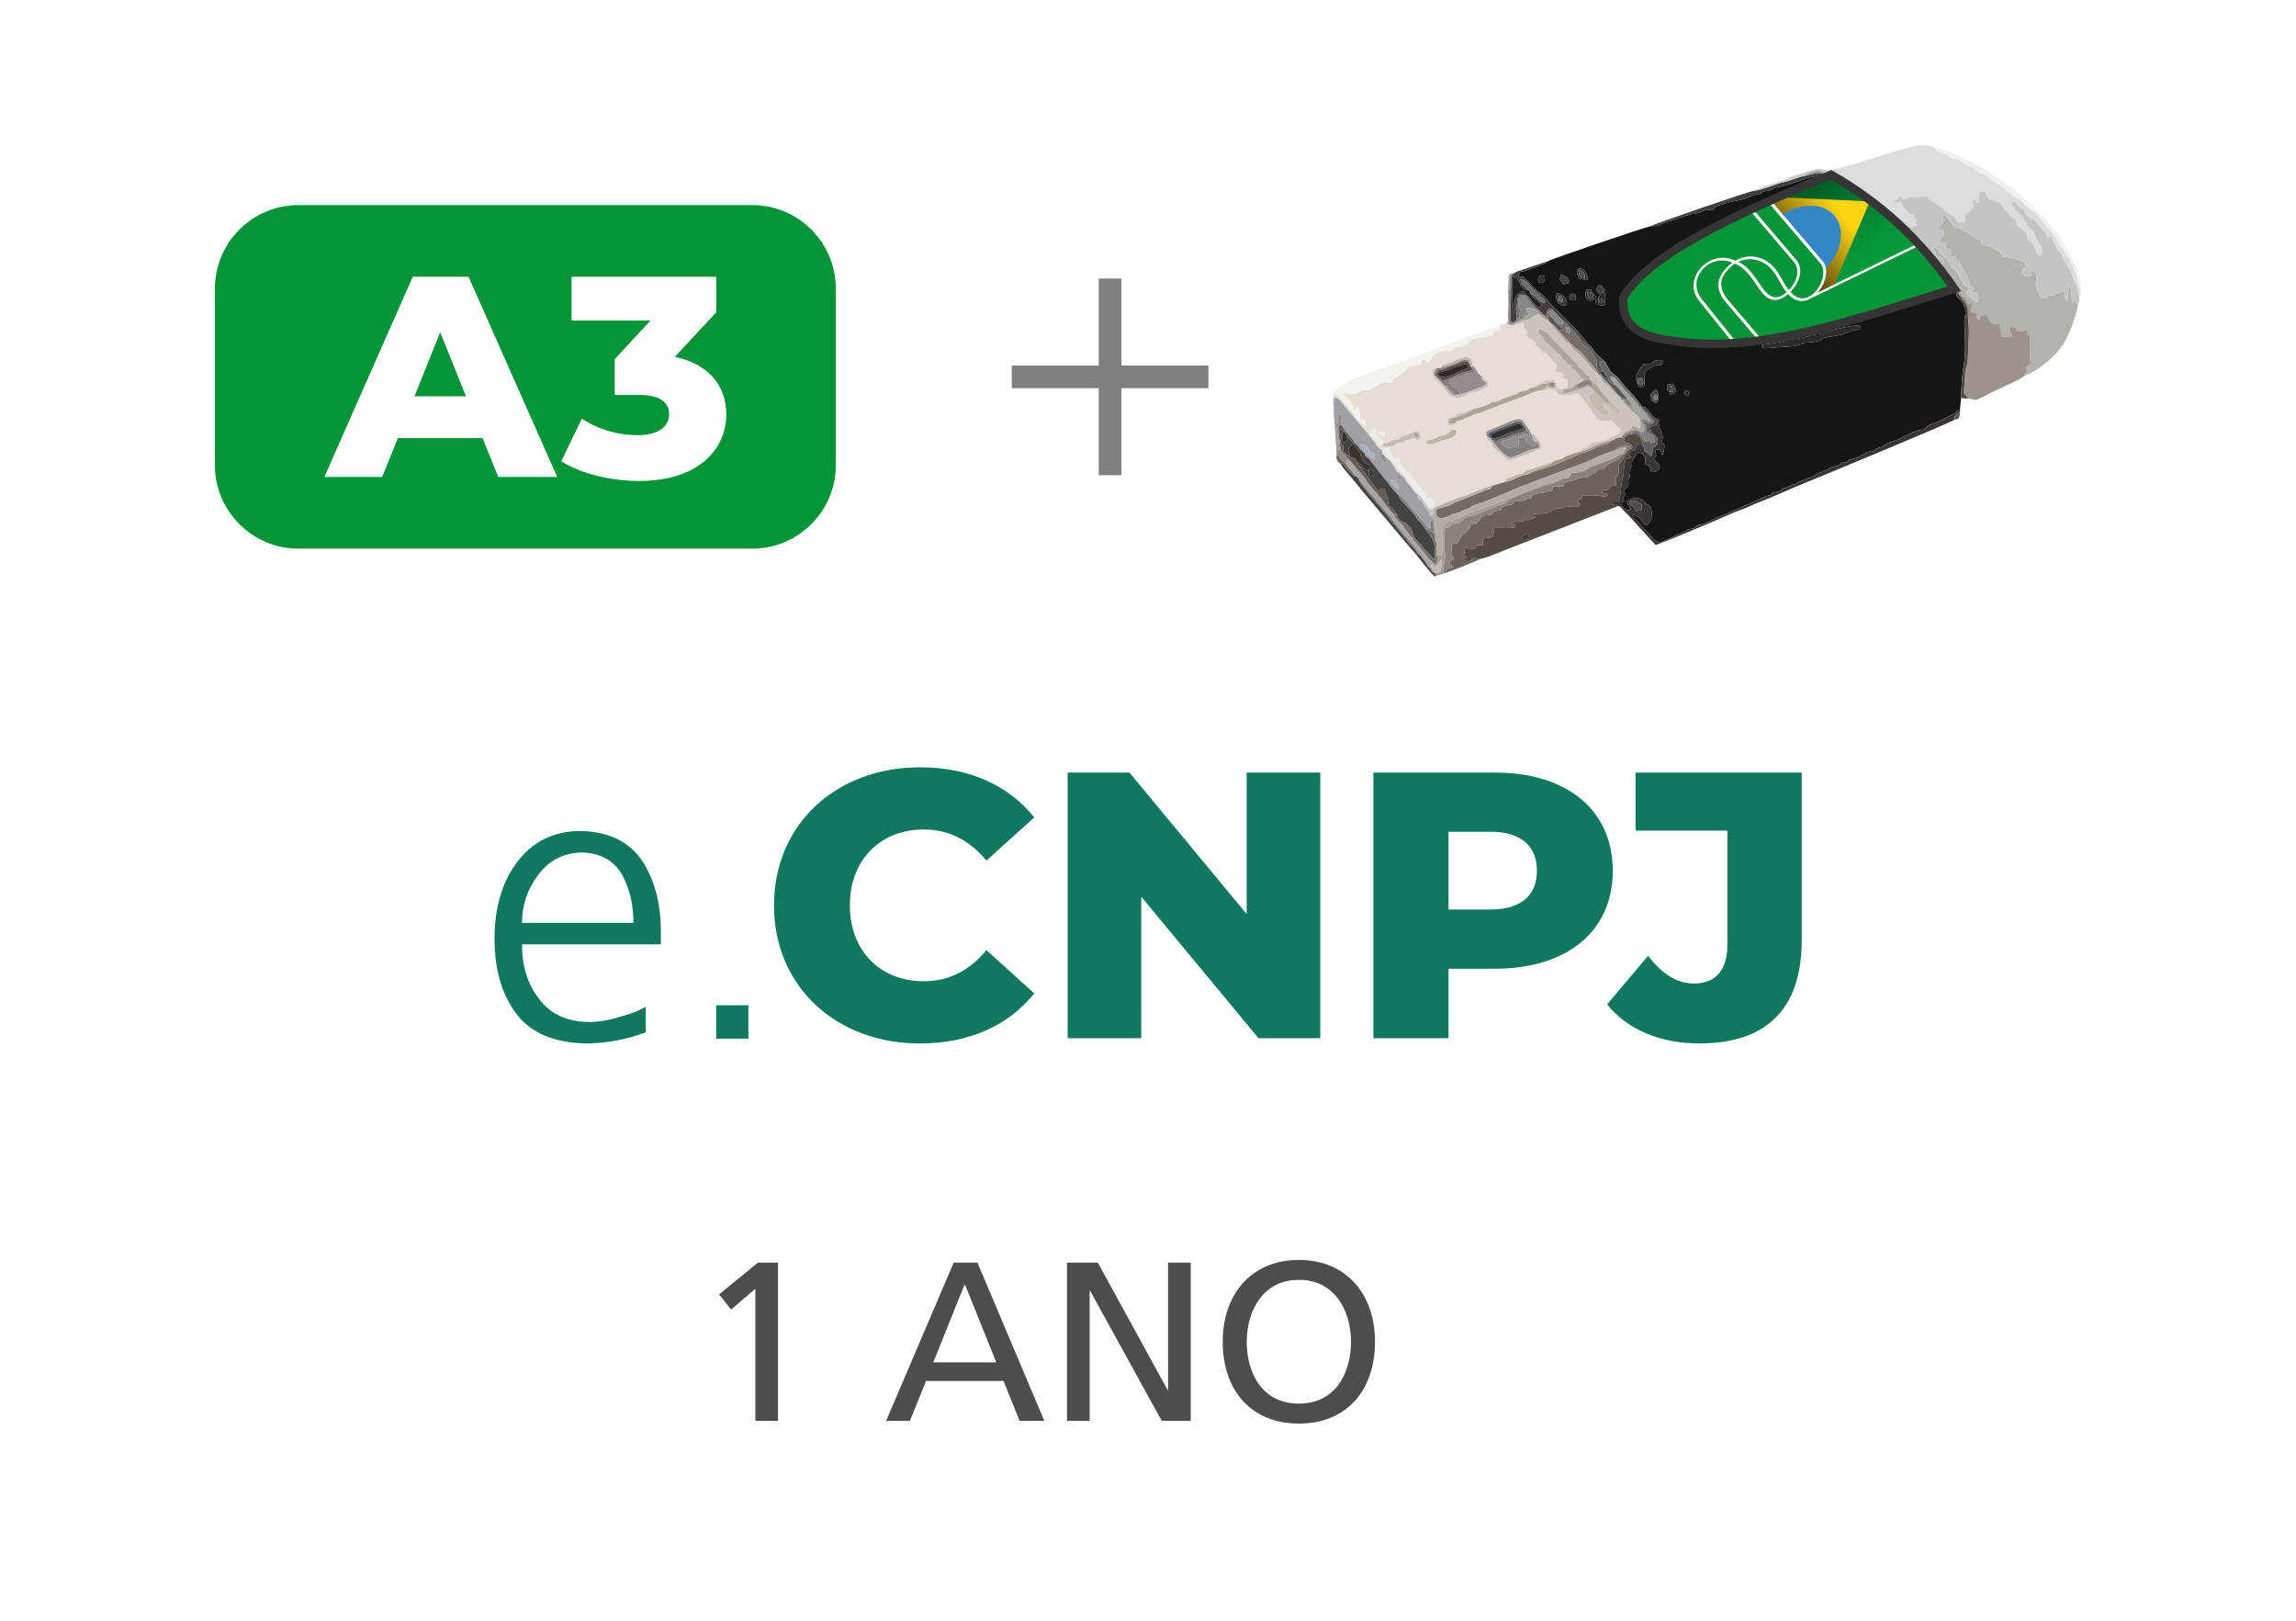 <?xml version="1.0" encoding="UTF-8"?>
<!DOCTYPE svg PUBLIC "-//W3C//DTD SVG 1.1//EN" "http://www.w3.org/Graphics/SVG/1.1/DTD/svg11.dtd">
<!-- Creator: CorelDRAW 2018 (64 Bit) -->
<svg xmlns="http://www.w3.org/2000/svg" xml:space="preserve" width="54.583mm" height="38.527mm" version="1.1" style="shape-rendering:geometricPrecision; text-rendering:geometricPrecision; image-rendering:optimizeQuality; fill-rule:evenodd; clip-rule:evenodd"
viewBox="0 0 1967.57 1388.82"
 xmlns:xlink="http://www.w3.org/1999/xlink">
 <defs>
  <style type="text/css">
   <![CDATA[
    .str0 {stroke:#373435;stroke-width:7.21;stroke-miterlimit:22.926}
    .fil82 {fill:none}
    .fil3 {fill:#059437}
    .fil5 {fill:#161415}
    .fil48 {fill:#212122}
    .fil29 {fill:#2C2A2C}
    .fil39 {fill:#314675}
    .fil59 {fill:#332A26}
    .fil52 {fill:#332E31}
    .fil71 {fill:#333333}
    .fil24 {fill:#3387C7}
    .fil46 {fill:#344E8F}
    .fil16 {fill:#34C5F3}
    .fil44 {fill:#354B79}
    .fil53 {fill:#39332C}
    .fil68 {fill:#393738}
    .fil17 {fill:#3B3434}
    .fil74 {fill:#3C3A3B}
    .fil27 {fill:#3E3E41}
    .fil77 {fill:#41392E}
    .fil45 {fill:#433C3C}
    .fil43 {fill:#443E42}
    .fil22 {fill:#444243}
    .fil40 {fill:#4B4544}
    .fil67 {fill:#4B4747}
    .fil76 {fill:#504E52}
    .fil57 {fill:#534C4B}
    .fil14 {fill:#544B43}
    .fil47 {fill:#595656}
    .fil51 {fill:#635E62}
    .fil36 {fill:#655C55}
    .fil50 {fill:#696666}
    .fil13 {fill:#6C645A}
    .fil62 {fill:#6F6D72}
    .fil19 {fill:#746C62}
    .fil32 {fill:#766D68}
    .fil61 {fill:#7A7676}
    .fil2 {fill:gray}
    .fil72 {fill:#847C73}
    .fil33 {fill:#847E82}
    .fil49 {fill:#857C79}
    .fil23 {fill:#8A8379}
    .fil41 {fill:#8A8686}
    .fil38 {fill:#918D93}
    .fil30 {fill:#938C8B}
    .fil75 {fill:#97938A}
    .fil69 {fill:#9A9797}
    .fil56 {fill:#9C9286}
    .fil12 {fill:#9C948B}
    .fil18 {fill:#A29EA5}
    .fil34 {fill:#A39C93}
    .fil64 {fill:#A39D9A}
    .fil42 {fill:#A5A29C}
    .fil31 {fill:#AAA496}
    .fil66 {fill:#AAB0C4}
    .fil26 {fill:#ABA49B}
    .fil28 {fill:#ABA5A3}
    .fil63 {fill:#AEB1B4}
    .fil21 {fill:#B3ACA3}
    .fil9 {fill:#B4B2AD}
    .fil60 {fill:#B9B4A6}
    .fil65 {fill:#BBB4AB}
    .fil73 {fill:#BEC0BB}
    .fil35 {fill:#C2BAAD}
    .fil55 {fill:#C3BCB3}
    .fil58 {fill:#C4BDB9}
    .fil11 {fill:#C4C4C4}
    .fil70 {fill:#C7C2B9}
    .fil54 {fill:#CBCBCB}
    .fil15 {fill:#CCC3BC}
    .fil8 {fill:#D5DBE1}
    .fil10 {fill:#DBDCDC}
    .fil6 {fill:#E6DDD5}
    .fil37 {fill:#EBECED}
    .fil25 {fill:#EFF0F1}
    .fil78 {fill:#F2EBE7}
    .fil20 {fill:#F4F2ED}
    .fil7 {fill:#F5F6F6}
    .fil79 {fill:white}
    .fil4 {fill:#FEFEFE;fill-rule:nonzero}
    .fil1 {fill:#0F785F;fill-rule:nonzero}
    .fil0 {fill:#4D4D4D;fill-rule:nonzero}
    .fil80 {fill:url(#id1)}
    .fil81 {fill:url(#id2)}
   ]]>
  </style>
      <clipPath id="id0">
       <path d="M1391.22 254.74c21.04,-36.2 94.48,-70.75 177.9,-104.99 42.09,23.7 77.24,56.49 105.72,97.7 -85.04,26.16 -171.45,57.78 -246.44,43.75 -27.11,-3.32 -39.23,-15.63 -37.18,-36.46z"/>
      </clipPath>
  <linearGradient id="id1" gradientUnits="userSpaceOnUse" x1="1608.85" y1="208.67" x2="1564.06" y2="150.22">
   <stop offset="0" style="stop-opacity:1; stop-color:#059939"/>
   <stop offset="1" style="stop-opacity:1; stop-color:#055C24"/>
  </linearGradient>
  <linearGradient id="id2" gradientUnits="userSpaceOnUse" x1="1569.77" y1="173.09" x2="1527.16" y2="208.98">
   <stop offset="0" style="stop-opacity:1; stop-color:#FFD412"/>
   <stop offset="1" style="stop-opacity:1; stop-color:#5C4C0B"/>
  </linearGradient>
 </defs>
 <g id="Camada_x0020_1">
  <g id="_1963072299312">
   <path class="fil0" d="M647.3 1217.62l19.42 0 0 -135.58 -17.29 0 -33.21 27.19 10.3 13.01 20.79 -17.87 0 113.24zm112.07 0l20.39 0 13.79 -34.18 66.43 0 13.79 34.18 21.17 0 -57.3 -135.58 -20.39 0 -57.88 135.58zm94.4 -50.11l-54 0 27 -67.2 27 67.2zm60.6 50.11l19.42 0 0 -111.49 0.39 0 61.38 111.49 24.86 0 0 -135.58 -19.42 0 0 109.16 -0.39 0 -59.82 -109.16 -26.42 0 0 135.58zm154.03 -67.79c0,-27.58 14.77,-53.22 44.67,-53.03 29.91,-0.19 44.68,25.44 44.68,53.03 0,27 -13.4,53.03 -44.68,53.03 -31.27,0 -44.67,-26.03 -44.67,-53.03zm-20.59 0c0,41.18 23.89,70.12 65.26,70.12 41.38,0 65.26,-28.94 65.26,-70.12 0,-40.21 -24.08,-70.12 -65.26,-70.12 -41.18,0 -65.26,29.91 -65.26,70.12z"/>
   <g>
    <path class="fil1" d="M553.37 862.83c-5.45,3.18 -12.84,6.02 -22.16,8.53 -9.32,2.96 -18.18,4.43 -26.59,4.43 -18.87,-0.23 -33.07,-6.82 -42.62,-19.78 -9.77,-12.27 -14.66,-27.84 -14.66,-46.71l118.99 0 0 -10.91c0,-24.09 -5.34,-44.32 -16.02,-60.69 -11.14,-16.59 -28.87,-25.12 -53.19,-25.57 -22.27,0.23 -39.89,8.64 -52.85,25.23 -13.41,16.82 -20.23,38.75 -20.46,65.81 -0.23,26.59 5.8,48.18 18.07,64.78 12.27,17.05 32.62,25.8 61.03,26.25 17.27,-0.23 34.09,-3.41 50.46,-9.55l0 -21.82zm-106.03 -71.94c0,-15.23 4.66,-28.98 13.98,-41.26 9.09,-12.27 21.48,-18.64 37.16,-19.09 15.91,0.45 27.39,6.7 34.44,18.75 6.59,11.82 9.89,25.68 9.89,41.6l-95.47 0zm166.38 99.21l27.62 0 0 -28.64 -27.62 0 0 28.64z"/>
    <path class="fil1" d="M788.44 894.2c41.94,0 75.75,-15.28 97.86,-42.91l-40.96 -37.06c-14.3,17.23 -31.86,26.66 -53.64,26.66 -37.39,0 -63.4,-26.01 -63.4,-65.02 0,-39.01 26.01,-65.02 63.4,-65.02 21.78,0 39.34,9.43 53.64,26.66l40.96 -37.06c-22.11,-27.63 -55.92,-42.91 -97.86,-42.91 -72.17,0 -125.17,49.09 -125.17,118.34 0,69.25 52.99,118.34 125.17,118.34zm279.92 -232.13l0 121.26 -100.46 -121.26 -52.99 0 0 227.58 63.07 0 0 -121.26 100.46 121.26 52.99 0 0 -227.58 -63.07 0zm212.62 0l-104.04 0 0 227.58 64.37 0 0 -59.5 39.66 0c62.1,0 101.11,-32.18 101.11,-83.88 0,-52.02 -39.01,-84.2 -101.11,-84.2zm-3.9 117.36l-35.76 0 0 -66.65 35.76 0c26.66,0 39.99,12.35 39.99,33.49 0,20.81 -13.33,33.16 -39.99,33.16zm179.14 114.77c57.22,0 87.78,-29.26 87.78,-88.43l0 -143.7 -142.4 0 0 49.74 78.68 0 0 97.86c0,21.78 -10.08,33.16 -28.61,33.16 -14.63,0 -27.31,-8.13 -39.34,-23.73l-35.11 41.61c17.56,21.78 45.84,33.49 79,33.49z"/>
   </g>
   <g>
    <g>
     <polygon class="fil2" points="941.57,238.71 961.01,238.71 961.01,407.21 941.57,407.21 "/>
     <polygon class="fil2" points="867.04,332.68 867.04,313.24 1035.54,313.24 1035.54,332.68 "/>
    </g>
    <g>
     <path class="fil3" d="M255.61 175.75l389.17 0c39.31,0 71.47,32.16 71.47,71.47l0 151.47c0,39.31 -32.16,71.47 -71.47,71.47l-389.17 0c-39.31,0 -71.47,-32.16 -71.47,-71.47l0 -151.47c0,-39.31 32.16,-71.47 71.47,-71.47z"/>
     <path class="fil4" d="M427 408.74l50.49 0 -75.98 -171.58 -47.8 0 -75.74 171.58 49.51 0 13.48 -33.33 72.55 0 13.48 33.33zm-71.82 -69.12l22.06 -54.9 22.06 54.9 -44.12 0zm223.11 -33.82l35.54 -38.24 0 -30.39 -124.03 0 0 37.5 67.65 0 -30.64 33.09 0 30.64 20.35 0c18.63,0 26.23,6.37 26.23,16.67 0,11.52 -10.79,17.89 -27.21,17.89 -16.18,0 -33.82,-4.9 -47.55,-14.22l-17.65 36.52c17.65,11.03 42.89,16.91 66.67,16.91 51.72,0 74.76,-27.94 74.76,-57.11 0,-24.51 -15.2,-43.14 -44.12,-49.27z"/>
    </g>
    <g>
     <g>
      <path class="fil5" d="M1414.68 337.91c1.57,-1.76 2.03,-3.18 4.61,-3.88 1.9,3.14 3.46,7.85 0.37,11.11 -4.53,-0.65 -4.97,-2.91 -4.97,-7.23zm30.64 -3.57c2.88,1.61 2.92,1.95 0.97,5.04 -2.34,-1.34 -4.06,-3.28 -0.97,-5.04zm-14.37 1.59c-2.51,-0.54 -2.38,-4.12 -2.07,-6.22l4.52 -0.99c3.28,3.98 4.51,9.3 -2.17,9.14l-0.28 -1.93zm-22.07 -4.5l-4.48 0.44c-1.49,-2.71 -2.55,-6.78 -2.82,-9.72 2.92,-3.34 1.27,-1.89 3.19,-5.34 0.93,-1.66 2.64,-2.79 3.95,-5l6 -0.19c2.83,-2.74 6.73,-4.12 10.36,-2.23 -1.22,5.72 -2.16,2.24 -6.71,3.92 -14.3,5.28 -7.27,10 -9.5,18.1zm150.41 -41.47c2.91,-0.53 1.48,-0.03 2.57,0.79 -2.97,2.34 -12.72,2.78 -17.18,3.05l1.03 0.61c-10,2.61 -5.16,2.09 -17.48,2.91 -3.34,0.22 -5.79,0.3 -8.95,0.75l-6.82 0.35c-3.45,-0.68 -1.21,-0.15 -2.89,-1.51 1.63,-1.7 -1.37,-0.58 2.24,-1.67l8.45 -1.23c3.23,-0.7 7.53,-1.01 10.32,-2.26 4.11,-1.85 7.08,-0.9 11.32,-1.68 3.35,-0.62 6.36,-1.79 9.84,-2.69 3.31,-0.85 8.18,-0.93 10.79,-1.86 11.72,-4.18 8.04,-2.74 19.98,-5.4l8.41 -1.24c4.78,0.43 2.07,0.26 3.69,1.62 -3.35,4.16 -3.88,0.88 -8.41,3.07 -5.08,2.46 -11.46,4.37 -17.66,4.86 -3.22,0.26 -5.7,1.54 -9.24,1.56zm-208.85 -32.56l-4.38 -0.11c-1.62,-2.73 -1.77,-2.13 -0.41,-4.86 4.24,-2.05 5.53,0.58 4.79,4.97zm14.02 -6.61l0.87 0.81c8.22,5.35 -10.9,11.78 -5.85,-3.55l4.08 0.03 0.9 2.7zm-21.92 10.45c-3.76,1.54 -4.42,-0.03 -7.68,-1.62 -0.64,-2.08 -1.71,-6.6 -1.68,-8.54 5.12,-0.14 10.84,5.45 9.36,10.17zm30.86 -14.82c3.3,2.44 2.1,3.13 1.88,7.17 -0.18,3.26 0.37,4.66 -0.21,8.14 -5.17,0.83 -10.66,-2.89 -5.62,-5.65l-0.25 -0.18 2.07 -2.95 -2.82 -3.63c-0.22,-3.24 -0.03,-2.32 1.41,-4.81 2.33,0.23 2.8,-0.34 3.52,1.9zm-30.88 -8.71c2.02,1.61 2.3,2.76 1.59,5.15l-4.31 0.73 -3 -4.09 0.56 -4.25c2.06,-0.06 3.43,1.09 5.15,2.46zm-23.49 -0.78c2.76,-1.29 1.52,-1.09 4.71,-0.56 0.45,4.02 -0.7,7.47 -5.01,5.48 -1.03,-2.62 -0.92,-2.51 0.31,-4.92zm41.05 3.12l-6.6 -1.2c-1.28,-1.97 -2.75,-5.75 -1.88,-8.06 4.84,-2.84 9.93,4.13 8.49,9.26zm53.9 -46.06c-2.39,0.04 -85.16,28.22 -87.3,29.73 -1.48,2.48 -18.97,8.31 -20.59,8.62 -3.44,0.67 -4.36,0.55 -4.79,4.06 2.64,1.21 3.26,-0.06 5.83,2.38 2.91,2.77 10.29,11.2 12.39,12.16 1.47,1.45 5.12,4.29 5.82,5.39 4.58,7.16 27.13,25.75 35.74,38.76 3.2,2.08 5.26,6.72 8.05,9.35 4.01,3.77 6.43,4.49 8.81,10.07 1.68,1.94 1.52,2.87 2.88,4.34 4.07,4.41 0.89,-1.51 11.7,12.16 3.13,3.96 13.18,13.38 14.02,17.38 3.2,-0.01 3.96,1.15 6.05,3.62 1.15,1.35 3.48,4.32 4.39,5.68l4.98 2.04c0.86,5.68 -1.28,3.86 1.37,10 2.13,4.92 1.76,4.5 0.44,9.29l2.54 1.93c0,3.37 -0.35,6.86 -1.65,9.17l-1.99 -4.91c-5.48,-0.47 -3.71,1.92 -3.34,5.8l-2.11 1.8c1.81,3.26 1.61,2.96 4.35,4.78l0.07 4.64c-2.49,1.66 -2.69,2.2 -6.27,2.37 -1.16,-2.03 -0.56,-2.4 -1.7,-4.44 -1.71,-3.05 -0.46,-0.58 -3.62,-2.4l-0.12 -6.44 -4.16 -3.51c-5.37,1.6 -2.39,0.98 -5.3,4.61 -2.6,3.23 -1.86,2.83 -1.82,7.61l-1.34 -0.08c-0.98,15.55 -1.03,5.5 -1.78,11.13 -0.16,1.2 0.01,3.34 0.05,4.6 -1.71,1.73 -1.69,2.52 -3.81,4.4 1.03,4.2 1.52,4.04 -0.87,5.95l0.89 3.55 -3.7 2.1c3.6,2.08 2.22,5.88 9.28,5.38 -0.28,-4.22 -2.05,-2.44 -3.04,-6.67 3.97,-5.78 12.19,-3.9 15.34,-0.02 2.48,3.06 0.57,1.54 4.74,3.43 1.95,6.23 1.98,12.7 -3.45,16.55 -4.17,-2.39 -6.11,-8.96 -11.77,-9.35 0.59,4.04 2.47,3.02 5.03,6.72 3.9,5.65 9.52,9.1 11.42,12.61 1.41,2.6 4.91,4.33 7.97,4.46 3.06,-1.26 2.08,-1.44 5.96,-2.69 2.19,-0.7 3.54,-1.96 6.07,-3.1 2.33,-1.05 3.07,-1.51 5.58,-2.33 3.85,-1.27 3.18,-2.36 5.96,-3.11 3.32,-0.9 3.57,0.37 6.34,-2.12 3.78,-3.38 2.51,-0.46 6.3,-2.58l53.94 -23.72c3.75,-1.63 3.12,0.72 5.52,-3.11 5.51,-0.93 5.05,0.48 8.62,-3.57 5.55,-1.2 2.68,-0.53 6.55,-2.49 1.05,-0.53 2.61,-0.68 3.62,-1.02 3.07,-1.04 0.83,-0.91 3.13,-1.91l14 -5.54c5.77,-3.91 10.17,-4.19 12.57,-6 3.36,-2.52 4.59,-1.23 7.3,-2.6 3.81,-1.92 1.01,-2.76 7.45,-2.67 2.54,-2.24 0.66,-1.89 4.48,-2.76 0.9,-0.21 2.12,-0.28 3.1,-0.55l8.16 -4.21c2.53,-2.11 3.28,-1.58 6.73,-1.8 4.73,-4.47 5.23,-2.13 10.03,-5.37 4.91,-3.32 6.82,-2.81 11.1,-4.7l10.43 -5.09c3.1,-2.01 8.58,-3.5 12.42,-3.72 2.45,-2.62 2.63,-3.33 6.43,-4.55 6.59,-2.13 14.78,-6.94 16.27,-7.49 8.02,-2.95 1.43,-2.54 7.97,-4.59 -0.01,-2.52 0.65,-7.61 0.96,-10.46 -0.16,-4.7 0.96,-20.16 1.79,-24.75 1.49,-8.29 1.84,-16.76 1.61,-25.27 -0.13,-4.73 -0.27,-8.1 -0.55,-12.67 -0.71,-11.37 2.52,-6.26 1.19,-11.77 -0.6,-2.48 -2.37,-7.12 -4.33,-9.09 -4.7,-4.74 -2.52,-2.51 -4.82,-8.4 -1.98,-0.67 -0.06,-0.53 -3.16,-0.31 -5.92,0.15 -180.44,62.87 -249.19,40.45 -3.28,-1.07 -11.62,-4.96 -13.84,-5.24 -4.68,-0.35 -6.91,-2.98 -9.93,-6.02 -8,-8.04 -7.78,-4.13 -6.5,-21.33 0.43,-5.79 2.66,-2.08 4.03,-10.4l3.14 -0.29c1.99,-1.8 4.6,-6.26 7.15,-8.71 10.1,-9.69 14.89,-13.51 27.31,-21.3 21.99,-13.8 62.42,-31.69 87.03,-41.99 14.04,-5.88 31.35,-12.5 44.59,-19.19 -1.23,-5.56 -7.96,-3.94 -11.9,-3.31 -6.4,1.01 -22.03,7.83 -31.99,9.29 -3.06,0.45 -2.22,1.78 -5.39,2.54 -2.23,0.53 -4.66,0.27 -6.7,1.52 -2.63,1.61 1.32,0.82 -5.89,2.13 -1.49,0.28 -4.17,1.58 -5.93,2.36 -4.59,2.04 -15.61,3.77 -19.64,5.02 -6.87,2.13 -8.63,2.57 -10.22,5.35 -10.79,0.42 -9.71,2.43 -14.13,3.13 -11.81,1.87 -14.88,4.87 -26.68,7.75 -3.4,0.83 -3.71,2.13 -5.98,2.91 -1.66,0.57 -5.29,0.28 -7.72,0.64z"/>
      <path class="fil6" d="M1273.58 373.27l0.32 -3.54c2.32,-1.39 11.15,-4.53 14.34,-6 17.06,-7.91 15.82,-4.15 20.01,1.56 1.66,2.26 2.78,3.43 3.82,6.28l2.19 0.5c3,4.96 7.34,5.86 6.04,11.88 -2.24,2.27 -23.85,9.96 -27.93,10.45 -0.73,-0.98 -11.93,-10.78 -13.15,-11.24 -0.18,-6.24 -4.81,-4.09 -5.65,-9.9zm-51.6 6.7c1.27,-3.19 2.64,-2.61 5.88,-3.62 2.08,-0.65 4.43,-2.21 6.76,-2.91 3.64,-1.1 3.38,0.22 6.48,-2.3 2.75,-2.23 2.88,-3.64 7.01,-2.31 0.61,5.9 -6.02,7.13 -10.8,8.32 -5.28,1.3 -9.61,4.83 -15.33,2.82zm-40.2 -9.97l4.91 -0.34c0.32,3.1 0.51,1.73 -0.53,4.71 -4.33,-0.73 -4.37,-4.35 -4.38,-4.37zm3.44 10.1c6.86,-0.4 4.99,-3.32 13.72,-3.81 3.36,-4.26 3.39,-1.83 7.7,-3.78 3.51,-1.6 4.82,-3.62 9.08,-2.56l1.67 4.51 -2.35 2.65c-3.26,-2.12 -1.73,-1.83 -8.6,-0.27 -3.48,0.79 -1.88,0.51 -4.39,2.37 -6.06,0.52 -3.47,-0.54 -7.69,2.6 -1.83,1.36 -6.96,0.97 -9.34,0.77l0.09 -2.52c-4.04,2.09 -3.55,0.95 -4.85,-0.88 -1.52,-2.16 -1,-0.98 -2.28,-2.25 -1.86,-1.83 -0.03,-0.56 -1.64,-2.77 -1.21,-1.67 -0.61,-0.05 -2.46,-2.32 0.09,-0.27 0.2,-0.97 0.27,-0.83l1.16 -2.33c2.06,-2.29 0.37,-1.4 3.66,-0.93 0.13,2.62 0.67,2.29 -1.18,3.46 1.57,1.28 2.03,2 3.41,3.18 1.56,1.33 2.32,2.07 4.13,3.43l-0.12 2.28zm45.87 -64.53l4.08 -0.43c1.44,-3.63 1.94,-1.81 5.54,-3.48 18.01,-8.34 19.34,-6.73 21.58,2.25 3.21,1.68 3.6,7.01 6.77,7.64 5.07,2.72 -1.46,-0.41 5.94,5.51l-0.29 4.11c-4.37,2.78 -10.57,5.43 -15.28,5.38 -2.16,2.15 -7.71,4.42 -11.1,4.26 -7.02,-0.32 -8.91,-7.48 -15.89,-13.85 -3.65,-3.33 -6.14,-4.58 -4.43,-10.82l3.09 -0.56zm53.75 -36.58l1.35 3.59c-7.31,1.03 -4.5,0.38 -7.55,5.1 -3.46,0.44 -15.02,1.87 -17.55,3.44 -2.31,1.42 -0.85,1.23 -2.6,2.55 -8.2,6.2 -8.69,2.93 -11.03,3.92 -4.89,4.79 -4.06,2.23 -10.39,3.22 -2.55,0.4 -6.8,2.11 -9.06,3.35 -1.99,4.49 -0.17,2.66 -4.41,6.4 -4.09,-1.96 -0.76,-2.1 -5.36,-2.34l-0.92 3.98c-9.91,3.21 -3.97,-2.96 -17.72,9.16 -5.75,5.08 -3.79,-1.16 -6.69,6.77 -4.81,0.54 -6.29,-2.48 -10.8,1.13 -2.86,2.3 -2.04,1.11 -4.56,2.18 -2.34,0.99 -0.63,0.99 -3.3,2.65 -2.18,0.24 -5.01,-0.17 -7.03,0.48 -1.65,0.53 -2.31,1.84 -4.26,2.45 -2.45,0.76 -9.33,0.17 -11.42,-0.96 -0.34,3.66 -0.48,1.48 1.2,3.41l4.77 4.97c2.53,2.98 1.9,2.02 2.27,7.43 4.61,-1.34 -1.41,-3.01 4.81,-2.65l1.18 10.08c4.06,0.59 4.3,1.82 4.34,5.85 -2.32,-0.94 -6.89,-5.98 -7.01,-6.15 -4.77,-6.31 -1.21,-3.24 -8.44,-11.03l-8.61 -10.24 -3.76 0.77 0.48 7.7 0.25 -5.17c3.95,-0.26 4.74,1.61 6.99,4.21l25.48 30.49c1.22,1.86 0.71,1.28 2.23,2.98 1.71,1.9 1.03,1.94 2.33,3.63 2.63,3.44 3.75,1.14 5.22,7.47l1.8 1.77c1.75,1.21 4.39,3.65 5.81,5.59 2.24,3.09 2.52,3.63 4.09,7.06l2.7 1.06 -0.09 1.55c3.47,-0.16 5.5,6.44 7.85,8.58 3.49,3.18 4.32,7.35 8,8.51 0.59,-3.31 -1.72,-1.88 -3.39,-4.9 -2.58,-4.66 0.6,-1.39 -3.79,-5.22 -2.92,-2.55 -3.27,-6.36 -7.65,-9.7 -3.21,-2.45 -4.5,-6.45 -7.58,-9.37 -3.14,-2.98 -7.44,-5.45 -7.06,-10.24l4.99 -0.59c0.99,2.71 -0.04,4.1 3.51,9.58 3.49,-0.85 1.06,-0.72 3.63,-1.62 1.63,2.16 1.01,2.14 1.12,5.07 2.52,2.33 3.67,4.58 6.35,6.86 2.78,2.36 1.16,2.07 2.8,4.06 1.61,1.95 1.77,0.27 3.4,3.3 1.7,3.16 0.26,1.35 3.1,3.45 2.54,1.89 0.87,1.74 2.52,4.34 2.28,3.59 5.13,2.82 6.34,7.74l3.22 0.54c2.03,3.07 0.56,3.61 3.86,4.37 -3.24,0.67 -1.25,1.7 -4.25,4.18l-2.79 -1.24c1.68,2.52 1.58,2.2 4.42,1.42 3.22,-2.2 19.49,-8.71 23.78,-9.98 9.03,-2.69 17.71,-7.66 26.42,-9.61l11.69 -3.53 0.65 -2.4c2.06,-0.98 6.23,-2.07 8.87,-3.19 4.74,-2.01 4.56,0.61 7.71,-3.88 3.47,-0.3 18.91,-6.36 23.01,-7.14 2.22,-1.5 2.67,-1.56 5.3,-2.16 4.19,-0.94 3.06,-1.2 6.07,-2.9 0.96,-0.54 11.4,-4.15 12.96,-4.29 2.69,-5.84 3.93,0.18 9.32,-7.64 3.49,-0.13 10.89,-1.37 13.56,-3.03 4.94,-3.07 17.28,-5.04 7.83,-11.12 -2.65,-1.7 -2.05,-2.27 -3.65,-4.55 -4.66,-0.75 -8.06,1.21 -11.33,-0.6 -4.17,-2.31 -1.37,-1.1 -3.16,-3.57 -0.66,-0.92 -1.38,-0.95 -1.93,-1.77 -0.93,-1.38 0.04,-0.57 -0.82,-2.17l-8.87 -11.34c-4.66,-7.57 -4.71,-2.16 -14.8,-2.34 -7.88,-0.14 -5.32,-1.42 -8.33,-4.91 -1.96,-0.07 -4.64,-0.51 -6.37,-0.22 -2.78,0.47 -1.71,1.2 -5.63,1.01 -5.24,-0.29 -12.38,4.74 -18.09,6.1l-31.34 11.81c-1.86,1.14 -2,1.12 -4.3,1.6 -5.79,1.22 -4.35,2.06 -9.42,3.49 -3.72,1.05 -2.57,2.26 -8.73,3.16l-1.83 2.14c-2.18,1.91 -3.23,2.09 -6.15,0.55 -0.78,-6.98 3.73,-5.45 6.55,-7.2 1.37,-0.85 0.37,-0.92 2.09,-1.57 2.25,-0.85 3.9,-0.28 7.35,-1.83 2.93,-1.33 2.54,-2.1 6.17,-2.43 2.02,-0.08 11.81,-3.15 13.24,-4.13 4.08,-2.78 2.39,-1.24 6.88,-2.35 2.61,-0.64 3.49,-1.8 6.31,-2.68 2.38,-0.74 4.27,-1.72 6.39,-2.44 6.94,-2.32 -0.19,1.14 6.09,-2.62 2.18,-1.31 4.98,-0.95 7.1,-2.01 2.29,-1.15 1.59,-1.75 5.15,-2.32 3.72,-2.69 3.89,-2.57 8.13,-4.41 4.37,-1.9 3.83,-2.29 9.65,-2l1.19 2.51 2.1 5.29c2.52,0.59 5.54,-0.53 8.23,-1.4l-0.16 -6.68 -3.37 -1.07c-0.48,-5.58 -1.2,-5.13 -6.78,-5.17 -0.28,-3.6 0.32,-2.36 0.96,-5.79l-4.96 -5.85c-1.43,-1.85 -0.34,-0.82 -2.41,-2.88 -1.02,-1.01 -1.14,-1.38 -2.07,-2.48 -4.71,0.18 -1.47,1.07 -2.95,0.85 -1.52,-3.45 0.66,-1.27 -2.32,-4.44 -1.76,-1.87 -1.26,-1.21 -3.21,-2.68 -1.62,-2.61 3.1,-1.98 -7.61,-7.06 -0.59,-14.07 -2.26,0.2 -3.17,-11.56l-7.28 1.28c-2.6,0.45 -4.38,0.98 -6.36,-1.16 -2.38,-0.4 -4.34,0.7 -6.74,1.79z"/>
      <path class="fil7" d="M1490.51 267.05l1.85 -3.53c2.37,0.71 11.64,11.33 12.4,13.88l-3.44 1.56 -10.82 -11.91zm16.98 -20.55l5.07 0.07c3.34,3.49 6.63,7.21 9.69,10.73 2.76,3.18 10.39,8.47 3.28,11.65 -15.6,6.98 -14.64,6.6 -25.07,-5.58 0.48,-3.88 0.4,-3.92 3.82,-5.3 2.6,-1.05 4.15,-1.97 6.88,-2.31 0.39,5.41 -1.64,3.04 -5.55,6.06l6.74 8.4 11.28 -4.35c-3.97,-6.71 -11.94,-12.04 -16.12,-19.37zm23.03 4.88l7.33 8.18c6.64,-1.24 11.02,-6.95 17.63,-3.7 -1.52,1.53 -14.36,7.05 -16.78,7.09 -4.12,0.08 -5.24,-1.47 -7.54,-4.1 -7.09,-8.11 -10.61,-7.52 5.23,-14.22 6.39,-2.7 8.19,-1.5 12.38,3.01l-0.85 3.28 -10.88 4.68c-0.31,-6.92 2.52,-3.02 6.65,-7.12 -2.53,-2.94 -3.51,-1.58 -6.66,-0.25 -2.22,0.94 -4.79,1.87 -6.51,3.14zm25.55 -10.54c2.72,3.72 8.76,7.07 9.56,11.33l-3.1 1.12c-2.66,-1.33 -9.63,-8.95 -11.5,-11.59 0.55,-3.86 0.76,-3.56 4.25,-4.96 2.29,-0.92 4.36,-2.24 6.73,-2.15 -3.1,7.31 -2.01,2.26 -5.95,6.25zm15.91 -6.67l1.96 2.03c7.37,-0.04 14.7,-10.57 21.99,0.25l-0.94 3.35 -15.85 6.61c-1.43,-7.42 5.5,-3.65 11.39,-9.11 -1.99,-3.08 -2.04,-2.8 -5.45,-1.36 -2.1,0.89 -4.3,1.82 -6.32,2.7 -5.33,2.31 -8.77,0.47 -11.72,-3.68l0.62 -2.97c2.39,-1.8 13.47,-6.48 16.37,-6.63 0.43,6.23 -7.78,4.73 -12.06,8.82zm20.25 -9.86l1.69 -3.36 13.87 12.93 -3.44 2.04c-2.92,-1.51 -10.33,-8.81 -12.13,-11.61zm-7.96 -7.31c1.1,-2.7 5.83,-3.05 5.57,1.19 -3.32,1.06 -3.25,1.35 -5.57,-1.19zm17.51 3.02c1.01,-4.37 3.57,-4.22 7.69,-5.93 2.78,-1.15 6.66,-3.2 9.42,-3.41l0 3.24 -11.87 5.36c4.22,7.43 14.58,-8.27 22.38,0.32 4.25,4.67 -0.78,6.14 -4.45,7.68 -3.5,1.46 -7.41,3.79 -11.02,4.01 -0.28,-4.63 0.9,-3.53 5.23,-5.39 2.15,-0.92 4.75,-1.77 6.74,-3.17l-2.29 -2.37c-7.35,0.79 -15.86,10.32 -21.84,-0.33zm-27.2 -10.91l2.25 8.81 -1.63 0.8 -13.66 5.89 -28.92 11.78 -13.92 6.15c-3.49,-0.26 -2.97,-0.81 -6.03,-1.92 -1.57,1.47 -4.26,2.94 -6.29,3.89 -3.81,1.78 -2.42,2.34 -5.82,3.89 -11.01,5.01 -6.88,3.85 -12.6,6.84l0.65 2.18 0.81 2.67c-2.64,1.26 -2.74,1.15 -5.15,0.63 -2.65,-1.38 -0.84,0.83 -2.48,-2.75 -2.2,1.85 -4.03,2.32 -5.79,3.93 -1.9,1.73 -3.7,2.14 -6.28,3.43l-0.05 1.59c0.77,2.55 10.4,13.62 13,15.64 2.29,-0.79 4.58,-1.78 6.82,-2.73 1.48,-0.63 1.92,-1.02 3.62,-1.01 3.41,0.02 3.93,1.67 3.94,1.67l-16.52 7.18c-3.75,-3.23 -9.65,-12.52 -12.78,-14.22 -3.86,-0.23 -6.65,3.45 -14.79,4.83 -1.77,0.3 -4.55,1.07 -6.21,1.27l-11.83 0.89c-2.93,-0.06 -2.3,-1.07 -5.81,-0.58 -13.38,1.9 -4.47,-1.75 -14.31,-0.66l2.06 1.75c-3.46,0.32 -6.48,-0.6 -9.7,-1.42l-0.13 1.71 2.32 2.67c2.22,0.28 10.55,4.18 13.84,5.24 68.76,22.41 243.28,-40.3 249.19,-40.45l1.65 -1.68 -3.61 -6.9c-1.16,-0.74 -14.78,-19.14 -16.67,-21.75 -5.02,-6.91 -12.67,-13.45 -18.72,-19.35 -7.14,-6.96 -12.43,-11.43 -20.36,-17.64l-21.75 -15.76c-4.19,-1.1 -8.21,-5.56 -11.73,-6.17l-1.8 -0.15c2.37,2.26 1.32,1.37 2.68,4.57l4.9 0.39 -0.7 2.59c8.42,1.12 5.84,3.56 7.44,5.46l2.79 1.64c1.05,9.57 6.48,3.83 2.52,7.89 3.55,1.83 1.09,0.65 2.16,4.57 -8.52,4.85 0.18,5.56 -11.17,11 -3.89,1.87 1.28,0.17 -7.45,4.5 -2.97,1.48 -5.82,4.16 -7.92,4.68l-0.04 2.51z"/>
      <path class="fil8" d="M1568.28 154.08l-2.12 0.62c-13.23,6.68 -30.55,13.31 -44.59,19.19 -24.61,10.3 -65.03,28.19 -87.03,41.99 -12.42,7.79 -17.22,11.61 -27.31,21.3 -2.55,2.45 -5.16,6.91 -7.15,8.71 -1.76,4.44 -4.19,7.95 -4.87,12.93 -1.12,8.05 1.37,8.54 1.98,14.06l3.14 3.89c2.96,1.9 2.82,3.49 6.69,4.49l0.13 -1.71c3.22,0.83 6.23,1.74 9.7,1.42l-2.06 -1.75c9.83,-1.1 0.92,2.56 14.31,0.66 3.5,-0.49 2.88,0.52 5.81,0.58l11.83 -0.89c1.66,-0.19 4.44,-0.96 6.21,-1.27 8.14,-1.39 10.93,-5.07 14.79,-4.83 -1.27,-3.35 -2.65,-3.34 -4.41,-6.39l2.1 -2.97 4.24 2.82 0.05 -1.59c2.58,-1.28 4.38,-1.7 6.28,-3.43 1.77,-1.61 3.59,-2.08 5.79,-3.93 1.64,3.58 -0.17,1.37 2.48,2.75 -0.32,-2.92 -0.74,-0.82 0.24,-3.16l4.1 -0.15 -0.65 -2.18c5.72,-3 1.6,-1.83 12.6,-6.84 3.4,-1.55 2.01,-2.11 5.82,-3.89 2.03,-0.95 4.73,-2.42 6.29,-3.89 -3.37,-3.42 -41.79,-19.92 -45.86,-24.65l46.36 3.61 -8.93 -34.04 42.58 19.65c3.33,-3.41 12.69,-25.93 14.16,-27.68 1.3,-1.55 -0.48,-0.04 1.41,-0.84 4.21,7.49 8.04,27.07 12.18,32.45l0.04 -2.51c2.1,-0.52 4.95,-3.2 7.92,-4.68 8.73,-4.33 3.56,-2.63 7.45,-4.5 11.35,-5.44 2.65,-6.15 11.17,-11 -1.06,-3.93 1.39,-2.75 -2.16,-4.57 3.96,-4.06 -1.47,1.68 -2.52,-7.89l-2.79 -1.64c-1.6,-1.9 0.98,-4.35 -7.44,-5.46l0.7 -2.59 -4.9 -0.39c-1.36,-3.19 -0.31,-2.31 -2.68,-4.57l1.8 0.15 -8.21 -6.26c-1.59,0.32 0.03,1.37 -2.25,-0.46l-2.44 1.33z"/>
      <path class="fil9" d="M1656.67 218c1.1,2.45 1.33,2.17 3.35,3.93l-1.01 -3.07c2.85,0.1 0.87,-0.67 3.14,0.78 0.21,0.14 0.53,0.71 0.69,0.86 3.66,3.34 2.95,1.45 2.26,6.15l-2.45 -1.17c1.06,2.76 3.65,4.47 5.1,7.21 0.95,1.79 0.44,2.34 2.24,3.77 2.26,1.78 2.12,0.2 2.98,3.83l-0.16 -0.09c3.51,0.98 -0.52,-0.95 4.09,5.08 0.8,1.05 2.15,4.48 2.92,5.98 2.45,4.76 2.27,1.31 4.73,4.3 1.71,2.08 0.94,3.96 3.38,5.65l1.26 -3.1c1.42,2.07 -0.1,5.45 0.41,9.55l4.08 0.24c0.24,3.81 -0.65,3.35 1.7,6.1 2.64,-2.1 0.65,-1.03 2.45,-3.69l4.28 -0.33 2.24 3.78c1.37,1.67 1.69,4.45 6.69,4.22 2.22,-0.59 0.41,0.83 1.99,-1.09 0.93,4.49 2.14,6.56 2.62,11.7l8.72 0.3c-0.14,-4.03 -2.96,-2.69 -1.97,-9.85 1.92,1.46 2.1,1.33 4.85,1.66 0.9,3.67 2.65,3.45 6.21,3.55l2.62 -2.27c4.16,5.45 -2.24,2.34 3.33,5.94 0.21,9.22 -0.47,14.24 0.73,23.24l-3.9 3.58c0.06,3.88 0.68,3.14 -1.36,6.23l0.77 0.71c9.65,-3.02 23.78,-15.04 29.65,-22.71 7.62,-9.94 13.11,-25.89 15.52,-37.86l-2.07 -3.63c-0.06,-0.03 -0.26,-0.12 -0.31,-0.14 -0.12,-0.06 -0.55,-0.45 -0.82,-0.64l-0.4 3.59c-1.28,-2.43 -0.04,-1.02 -1.63,-2.2 -0.12,-1.79 -0.49,-13.16 -2.83,-14.07l-0.83 13.86c-3.19,-1.31 -2.46,-5.12 -2.89,-8.54 -0.58,0.09 -6.69,1.77 -7.2,2l-0.98 1.37c-10.28,1.1 -4.99,3.57 -10.86,3.01 -6.96,-9.65 -2.46,-4.65 -4.38,-9.83 -0.44,-1.16 -1.67,0.32 -0.66,-6.15 0.5,-3.17 -0.23,-2.21 -0.16,-5.6l-3.87 -2.93 -0.76 5.3c-3.59,1.46 -5.24,-0.41 -7.43,-2.26 0.46,-4.75 0.61,-3.26 3.51,-5.39l-0.65 -4.29c-6.42,-2.73 -12.95,-3.9 -19.14,-4.78 -1.71,-2.35 0.51,-1.38 -3.24,-4.17 -4.5,-3.36 -1.89,-0.61 -5.55,-3.47 -4.33,-3.38 -9.77,0.72 -10.04,-6.73 -2.93,1.17 -7.47,-4 -11.05,-5.54 -8.52,-3.67 -2.62,-3.71 -12.11,-5.28 -0.67,-2.44 -4.87,-7.27 -6.78,-9.42 -2.84,-0.2 -2.05,-0.71 -4.23,0.8 6,2.87 -1.41,5.17 -1.69,10.21 3.37,1.78 3.68,0.05 4,5.4l-3.24 2.99 0.18 3.68 5.25 -0.24 -0.6 4.93 4.18 0.55 0.92 6.3 3.29 0.43c1.32,3.15 1.11,2.8 4,4.19 1,2.24 0.96,4.56 2.53,6.42 4.7,5.55 5.15,11.12 5.58,12.35 0.97,2.76 2.44,1.89 3.77,4.63l-2.97 2.79 5.02 0.22c2.28,2.59 1.86,4.63 1.45,8 -3.95,-0.94 -9.16,-6.36 -10.16,-8.16 1.72,-3.54 1.34,0.57 2.42,-3.86 -3.19,-3.26 -3.37,0.54 -5.6,-4.92 -0.68,-1.65 -2.7,-5.52 -3.63,-7.22 -2.6,-4.78 -6.68,-4.7 -8.93,-11.83 -0.13,-0.16 -6.2,-4.68 -8.92,-9 -1.24,-1.96 -0.79,-1.48 -3.47,-1.68 0.58,3.32 2.18,1.77 2.14,6.84l-2.36 -0.95z"/>
      <path class="fil10" d="M1572.97 144.62l0.06 5.23c-2.55,-0.13 -1.35,-0.8 -4.34,-2.47l-2.74 1.2c2.34,2.7 3.46,1.02 4.77,4.15 2.28,1.83 0.66,0.78 2.25,0.46 2.23,-1.07 11.18,4.68 14.29,6.24 4.68,2.36 8.37,6.81 13.75,7.16 0.9,3.93 1.58,1.58 4.11,4.84 4.77,-0.8 5.12,2.38 9.55,4.46l19.03 16.08c1.53,1.12 3.09,1.81 4.21,3.04 2.22,-2.45 2.56,-1.6 5.92,-1.59l-2.76 -1.7 1.41 -3.29c-2.24,-1.45 -2.25,-1.12 -2.67,-4.64 -5.6,-0.5 -3.3,-0.88 -6.47,-3.98 -4.73,-4.62 -1.77,-1.36 -4.39,-6.61 -2.64,0.35 -3.48,1.61 -5.84,-0.32 0.9,-2.84 -0.57,-0.41 2.45,-1.88 2.88,-1.41 0.5,0.1 2.65,-2.89l2.21 2.58c6.82,-0.3 0.24,-1.49 10.5,-1.65 4.38,-0.07 5.83,-1.51 10.99,-0.35 3.19,4.09 1.37,2.99 6.51,5.35 2.93,1.35 5.14,5.01 13.69,10.32 4.84,3.01 2.87,2.39 5.39,6.26 3.65,0.34 3.23,0.53 6.53,-0.61 0.76,-9.98 -0.43,-4.11 4.78,-9.4 5.21,-5.28 -0.01,-4.48 2.24,-9.85 3.01,2.05 0.68,3.13 5.63,2.78 -0.8,-4.04 -1.44,-5.93 0.87,-9.62 4.75,0.31 2.78,1.4 4.9,4.25 2.88,3.86 10.24,4.35 12.52,6.87 2.89,3.18 1.03,3.88 6.12,8.06 1.59,1.31 0.82,0.91 2.06,2.43 2.67,3.26 3.12,0.32 4.77,5.1 1.94,5.64 1.01,2.03 4.36,5.12 7.15,6.59 4,7.25 5.13,9.34 1.2,2.2 3.67,-0.33 7.79,10.55 1.07,2.83 1.11,3.4 4.31,2.56 0.88,-2.99 0.63,-4.88 -0.79,-7.59 -1.16,-2.22 -2.57,-3.33 -3.37,-5.53 -4.34,-11.88 -3.35,-3.38 -10.57,-16.36 -4.7,-8.45 0.32,0.06 -8.04,-9.78 -2.16,-2.53 -2.89,-2.18 -3.06,-6l3.79 0.05c0.77,1.14 1.68,3.38 2.5,4.21 1.42,1.41 3.49,1.31 4.59,2.89 3.22,4.62 -1.09,3.04 6.52,7.61 5.01,3.01 3.86,2.99 7.32,6.91 3.62,4.08 4.19,2.78 6.11,8.8l3.46 -0.67c0.35,1.91 3.4,8.04 4.33,10 1.62,3.43 0.84,1.57 3.01,3.76 2.18,2.2 1.19,2.96 2.46,5.03 0.72,1.17 0.42,0.23 1.33,1.7 2.68,4.33 7.75,13.54 8.25,18.33 3.56,2.85 3.61,11.05 4.5,15.78l1 -7.47c-0.7,-4.18 -4.72,-19.26 -6.97,-22.33 -2.38,-3.23 -1.14,-2.9 -2.22,-5.57 -0.31,-0.78 -2.46,-2.61 -3.33,-3.91 -1.02,-1.51 -1.58,-3.52 -2.52,-4.92 -1.67,-2.52 -1.55,-0.8 -3.18,-3.68 -0.66,-1.15 -1.8,-3.48 -2.5,-4.93 -1.46,-3.07 -8.01,-10.86 -11.17,-14.03l-4.82 -6.48c-0.74,-1.08 -6.39,-3.47 -11.81,-9.72 -4.65,-5.38 -6.87,-5.18 -8.84,-6.06 -1.89,-0.85 -1.59,-1.81 -3.99,-3.03 -4.33,-2.22 -1.31,-0.67 -3.46,-3.7l-13 -8.64c-2.4,-1.81 -0.94,-2.03 -4.22,-3.3 -2.21,-0.86 -3.45,-0.72 -5.15,-2.28 -4.83,-4.39 -4.37,-2.75 -9.22,-5.12 -1.44,-0.7 -2.78,-2.8 -9.32,-5.42 -5.76,-2.31 -5.67,0.47 -9.31,-4.85 -3.79,-0.23 -7.86,-1.83 -9.98,-5.2 -1.8,-1.41 -6.98,-2.07 -9.63,-2.24l-2.13 0c-13.6,0.89 -56.89,17.54 -73.11,20.15z"/>
      <path class="fil11" d="M1605.12 171.44c5.23,3.81 9.09,6.45 14.02,10.58 4.49,3.77 8.95,7.68 13.4,11.23 12.73,10.18 19.68,21.99 24.13,24.75l2.36 0.95c0.04,-5.07 -1.55,-3.52 -2.14,-6.84 2.69,0.2 2.23,-0.28 3.47,1.68 2.72,4.33 8.8,8.84 8.92,9 2.25,7.13 6.33,7.06 8.93,11.83 0.93,1.71 2.95,5.57 3.63,7.22 2.23,5.46 2.41,1.67 5.6,4.92 -1.08,4.43 -0.7,0.32 -2.42,3.86 1.01,1.81 6.21,7.22 10.16,8.16 0.41,-3.37 0.83,-5.41 -1.45,-8l-5.02 -0.22 2.97 -2.79c-1.33,-2.74 -2.8,-1.87 -3.77,-4.63 -0.43,-1.23 -0.88,-6.79 -5.58,-12.35 -1.58,-1.86 -1.53,-4.19 -2.53,-6.42 -2.9,-1.38 -2.69,-1.04 -4,-4.19l-3.29 -0.43 -0.92 -6.3 -4.18 -0.55 0.6 -4.93 -5.25 0.24 -0.18 -3.68 3.24 -2.99c-0.33,-5.35 -0.64,-3.62 -4,-5.4 0.28,-5.03 7.69,-7.33 1.69,-10.21 2.18,-1.51 1.39,-1.01 4.23,-0.8 1.91,2.15 6.11,6.97 6.78,9.42 9.49,1.57 3.59,1.61 12.11,5.28 3.58,1.54 8.11,6.71 11.05,5.54 0.26,7.45 5.71,3.35 10.04,6.73 3.66,2.86 1.05,0.11 5.55,3.47 3.75,2.79 1.52,1.82 3.24,4.17 6.19,0.87 12.72,2.05 19.14,4.78l0.65 4.29c-2.91,2.14 -3.06,0.65 -3.51,5.39 2.18,1.86 3.84,3.72 7.43,2.26l0.76 -5.3 3.87 2.93c-0.08,3.39 0.65,2.43 0.16,5.6 -1.01,6.47 0.22,4.99 0.66,6.15 1.92,5.18 -2.58,0.18 4.38,9.83 5.87,0.56 0.57,-1.91 10.86,-3.01l0.98 -1.37c0.51,-0.23 6.62,-1.91 7.2,-2 0.43,3.42 -0.3,7.23 2.89,8.54l0.83 -13.86c2.34,0.92 2.71,12.29 2.83,14.07 1.6,1.18 0.36,-0.23 1.63,2.2l0.4 -3.59c0.27,0.19 0.71,0.58 0.82,0.64 0.05,0.02 0.25,0.11 0.31,0.14l2.07 3.63 1.01 -3.73c-0.89,-4.73 -0.94,-12.93 -4.5,-15.78 -0.5,-4.79 -5.57,-14 -8.25,-18.33 -0.91,-1.47 -0.61,-0.53 -1.33,-1.7 -1.27,-2.07 -0.28,-2.83 -2.46,-5.03 -2.17,-2.19 -1.38,-0.33 -3.01,-3.76 -0.93,-1.96 -3.98,-8.09 -4.33,-10l-3.46 0.67c-1.92,-6.02 -2.49,-4.72 -6.11,-8.8 -3.47,-3.92 -2.31,-3.9 -7.32,-6.91 -7.61,-4.57 -3.3,-2.99 -6.52,-7.61 -1.1,-1.59 -3.17,-1.48 -4.59,-2.89 -0.83,-0.83 -1.73,-3.07 -2.5,-4.21l-3.79 -0.05c0.17,3.82 0.9,3.46 3.06,6 8.36,9.84 3.34,1.33 8.04,9.78 7.22,12.98 6.23,4.48 10.57,16.36 0.8,2.19 2.21,3.31 3.37,5.53 1.42,2.71 1.67,4.6 0.79,7.59 -3.2,0.84 -3.24,0.27 -4.31,-2.56 -4.12,-10.88 -6.59,-8.35 -7.79,-10.55 -1.13,-2.08 2.02,-2.74 -5.13,-9.34 -3.36,-3.09 -2.42,0.53 -4.36,-5.12 -1.65,-4.79 -2.1,-1.85 -4.77,-5.1 -1.24,-1.52 -0.47,-1.11 -2.06,-2.43 -5.09,-4.19 -3.23,-4.88 -6.12,-8.06 -2.29,-2.51 -9.64,-3.01 -12.52,-6.87 -2.13,-2.85 -0.15,-3.94 -4.9,-4.25 -2.31,3.69 -1.67,5.58 -0.87,9.62 -4.95,0.35 -2.62,-0.74 -5.63,-2.78 -2.25,5.37 2.97,4.57 -2.24,9.85 -5.21,5.29 -4.02,-0.58 -4.78,9.4 -3.3,1.14 -2.88,0.94 -6.53,0.61 -2.52,-3.87 -0.55,-3.25 -5.39,-6.26 -8.54,-5.31 -10.76,-8.98 -13.69,-10.32 -5.14,-2.36 -3.32,-1.27 -6.51,-5.35 -5.17,-1.16 -6.62,0.28 -10.99,0.35 -10.26,0.17 -3.69,1.35 -10.5,1.65l-2.21 -2.58c-2.15,2.99 0.23,1.49 -2.65,2.89 -3.02,1.47 -1.55,-0.96 -2.45,1.88 2.36,1.94 3.21,0.67 5.84,0.32 2.62,5.25 -0.34,1.98 4.39,6.61 3.16,3.1 0.87,3.48 6.47,3.98 0.43,3.52 0.44,3.18 2.67,4.64l-1.41 3.29 2.76 1.7c-3.35,-0 -3.7,-0.86 -5.92,1.59 -1.12,-1.23 -2.68,-1.92 -4.21,-3.04l-19.03 -16.08c-4.42,-2.07 -4.77,-5.26 -9.55,-4.46z"/>
      <path class="fil12" d="M1686.17 341.71c8.15,0.24 4.12,2.93 12.93,-1.49 4.36,-2.19 8.06,-4.08 12.43,-6.23 6.65,-3.28 18.81,-8.13 24.14,-12.32l-0.77 -0.71c2.04,-3.08 1.42,-2.35 1.36,-6.23l3.9 -3.58c-1.19,-9 -0.52,-14.02 -0.73,-23.24 -5.57,-3.6 0.83,-0.49 -3.33,-5.94l-2.62 2.27c-3.56,-0.1 -5.31,0.12 -6.21,-3.55 -2.75,-0.34 -2.93,-0.2 -4.85,-1.66 -0.99,7.16 1.82,5.82 1.97,9.85l-8.72 -0.3c-0.49,-5.13 -1.7,-7.21 -2.62,-11.7 -1.58,1.92 0.23,0.5 -1.99,1.09 -5,0.23 -5.32,-2.54 -6.69,-4.22l-2.24 -3.78 -4.28 0.33c-1.8,2.65 0.19,1.59 -2.45,3.69 -2.35,-2.75 -1.46,-2.29 -1.7,-6.1l-4.08 -0.24c-0.51,-4.1 1,-7.48 -0.41,-9.55l-1.26 3.1c-2.44,-1.69 -1.67,-3.57 -3.38,-5.65 -2.45,-2.99 -2.28,0.46 -4.73,-4.3 -0.77,-1.5 -2.12,-4.93 -2.92,-5.98 -4.61,-6.03 -0.58,-4.1 -4.09,-5.08 0.96,6.65 10.58,18.09 10.79,18.48 3.22,5.9 2.83,4.43 2.87,11.38 0.03,4.92 0.76,9.42 0.75,14.18 -0.01,2.73 -0.95,26.67 -1.18,27.35 -1.32,3.96 -1.92,4.03 -2.13,11.45 -0.15,5.09 -0.96,8.63 -0.84,14.18 1.99,2.65 2.11,1.19 3.1,4.5z"/>
      <path class="fil13" d="M1235.96 491.77c2.61,-0.28 30.92,-11.56 32.33,-12.69 -1.68,-1.16 -4.21,-0.59 -6.72,-0.64l-1.24 2.33 -5.61 0.05c0.99,-2.79 0.02,-0.99 2.22,-3.5l-2.47 -1.23 0.87 -6.4c4.39,-0.38 3.94,1.1 8.6,0.35l1.76 -2.74 4.94 -0.3 0.37 -5.55c3.68,-0.34 5.12,-0.71 8.29,-1.25l1.41 -7.68c4.34,-0.36 15.22,0.87 18.2,-1.2 -0.76,-2.47 -0.73,-0.83 -3.58,-2.85 2.07,-1.49 7.61,-2.04 10.74,-2.03l0.95 -2.33c1.46,2.38 2.28,1.88 4.77,0.72 1.73,-0.8 2.5,-0.76 4.13,-1.94 -1.56,-0.88 -1.52,0.21 -1.61,-2.31 3.99,-0.49 7.1,-0.2 11.01,-0.98 5.19,-1.05 5.46,-3.19 8.14,-3.75 2.26,-0.47 2.73,0.2 5.31,-0.7 7.65,-2.65 11.3,0.93 15.14,-1.94 0.14,-2.94 -0.21,-1.65 -2.57,-3.64 0.96,-0.75 2.19,-1.16 3.06,-1.88 2.04,-1.69 0.74,-1.03 2.07,-3.06 3.34,0.02 8.91,-0.5 11.92,-0.07 2.85,0.41 7.2,2.18 9.88,-0.71 -2.91,-1.56 -2.51,0.19 -5.45,-1.47l0.01 -1.59c2.13,-1.21 1.86,-0.77 4.62,-0.66 2.36,-3.3 2.62,-3.84 7.22,-4.09l0.19 -7.19c4.61,-4.33 0.84,-6.56 2.88,-11.41 1.34,-3.15 3.34,-2.78 5.32,-8.58l-2.02 0.05c-0.64,2.44 -5.77,5.84 -8.41,6.82 -5.72,2.12 -6.28,3.7 -8.37,6.47l-5.07 0.18c-2.03,3.67 -0.96,1.27 -4.38,3.65 -2.29,1.6 -2.73,1.26 -4.48,3.14 -6.61,-0.05 -6.13,0.38 -11.69,2.4 -1.94,0.71 -4.06,0.8 -6.08,1.51 -3.42,1.2 -1.13,0.56 -3.08,3.68l-8.68 0.13 -0.75 3.6c-2.51,0.65 -2.65,0.08 -5,1 -6.03,2.38 -4.96,-0.88 -13.46,4.2l0.89 0.93c-11.47,2.06 2.76,2.06 -14.71,2.9l-1.62 2.8c-4.72,0.15 -4.47,1.41 -8.98,1.86l-1.42 3.15c-5.4,0.88 -5.05,-0.11 -8.23,4.03 -3.13,0.01 -5.88,-0.27 -8.1,2.08l-4.7 5.86 -4.13 0.28c-2.59,6.23 -4.78,6.68 -6.45,7.78 -1.94,1.27 -3.66,6.01 -5.28,8.14l-4.7 0.72 -0.59 9.94c1.25,1.03 1.88,1.33 2.52,3.12l-3.63 1.47 -0.22 2.85c2.47,1.72 1.24,-0.14 2.65,2.48 -2.24,1.72 -1.72,0.89 -4.71,1.27 -1.05,2.31 -2.36,2.93 -4.23,4.41z"/>
      <path class="fil14" d="M1304.15 461.95c1.04,-5.13 4.13,-4.03 5.55,-3.92 0.2,4.63 -0.92,4.16 -5.55,3.92zm88.19 -87.28l-0.74 3.66c2.17,1.42 3.69,0.99 5.59,2.61 2.58,2.21 1.99,3.5 -1.11,4.16l-2.99 3.77c-1.99,5.8 -3.99,5.43 -5.32,8.58 -2.05,4.85 1.73,7.08 -2.88,11.41l-0.19 7.19c-4.6,0.25 -4.86,0.79 -7.22,4.09 -2.76,-0.12 -2.5,-0.55 -4.62,0.66l-0.01 1.59c2.95,1.67 2.54,-0.09 5.45,1.47 -2.67,2.89 -7.02,1.12 -9.88,0.71 -3.01,-0.43 -8.58,0.09 -11.92,0.07 -1.32,2.02 -0.02,1.36 -2.07,3.06 -0.87,0.72 -2.11,1.13 -3.06,1.88 2.36,1.99 2.71,0.7 2.57,3.64 -3.84,2.86 -7.49,-0.72 -15.14,1.94 -2.58,0.9 -3.05,0.22 -5.31,0.7 -2.68,0.55 -2.96,2.7 -8.14,3.75 -3.9,0.78 -7.02,0.49 -11.01,0.98 0.09,2.52 0.05,1.43 1.61,2.31 -1.63,1.18 -2.4,1.14 -4.13,1.94 -2.49,1.15 -3.31,1.66 -4.77,-0.72l-0.95 2.33c-3.13,-0.01 -8.67,0.54 -10.74,2.03 2.85,2.02 2.82,0.38 3.58,2.85 -2.98,2.07 -13.87,0.84 -18.2,1.2l-1.41 7.68c-3.17,0.54 -4.61,0.91 -8.29,1.25l-0.37 5.55 -4.94 0.3 -1.76 2.74c-4.66,0.75 -4.2,-0.73 -8.6,-0.35l-0.87 6.4 2.47 1.23c-2.2,2.51 -1.23,0.71 -2.22,3.5l5.61 -0.05 1.24 -2.33c2.51,0.04 5.04,-0.52 6.72,0.64 8.48,-1.82 21.26,-7.96 30.12,-11.1l88.53 -34.44c-2.66,-1.54 -2.39,0.08 -5.61,-1.5 2.3,-3.73 1.15,-1.29 5.92,-2.88 1.64,-4.95 2.22,-14.25 2.92,-17.93 0.93,-4.86 0.94,1.52 1.39,-9.08 0.05,-1.16 1.23,-7.8 1.57,-8.86l4.62 -1.15c-1.3,-2.93 0.38,-0.75 -2.43,-2.66 1.82,-3.09 3.22,-3.1 6.1,-4.34l1.85 -4.87c5.4,-0.21 2.15,0.24 5.58,3.21 -1.72,-6.65 -3.3,-12.7 -11.37,-11.52 -3.5,0.25 -2.65,1.18 -5.14,2.73z"/>
      <path class="fil15" d="M1362.63 324.54l2.9 1.19c1.75,-3.09 -0.24,-2.76 3.92,-2.81 -0.3,4.04 -1.4,7.49 3.84,12.44l7.6 8.8c2.44,4.17 -0.52,0.07 3,2.96 1.4,1.15 1.37,2.1 2.22,3 2.6,2.75 1.84,-0.6 3.27,3.66 0,0 -1.55,2.74 -4.72,0.26 -1.97,-1.54 0.67,-0.16 -1.52,-1.63 -1.63,-1.1 -0.16,0.34 -2,-0.85 -0.56,-0.35 -5.63,-4.66 -6.59,-5.42 -0.26,5.53 3.68,2.49 4.31,8.43 -5.92,4.01 -8.22,-1.29 -8.47,-1.53 -2.31,-2.11 -0.74,0.61 -2.35,-1.83l-3.89 -5.08c-0.5,-0.68 -2.4,-4.44 -2.54,-5.45 -0.47,-3.24 1.69,-2.32 3.67,-4.34 -0.64,-4.74 -4.78,-3.87 -7.91,-3.9 -5.71,2.48 -10.02,2.75 -13.4,4.11 -2.52,1.01 -2.3,0.79 -5,0.21 0.1,-3.35 1.66,-2.73 9.31,-4.83 1.28,-2.64 1.29,-2.51 4.17,-3.1l3.43 -1.92 1.58 -2.11c-4.66,-0.92 -1.82,-1.32 -4.54,-4.12 -5.42,-5.56 -1.44,-3.48 -5.64,-4.84l-0.66 -3.22 -3.84 -0.54c-0.8,-4.05 -0.29,-1.29 -2.89,-3.8 -1.94,-1.88 -1.03,-2.24 -2.68,-4.02 -1.13,-1.21 -2.49,-1.55 -3.62,-3.02l-6.95 -6.67c-2.91,-1.63 -0.83,0.31 -3.06,-3.42 -2.63,-4.39 -4.36,-3.2 -5.12,-9.14 4.78,0.13 9.48,5.06 12.12,8.68l20.75 20.97c1.9,4.03 2.73,2.95 5.04,5.53 2.34,2.62 1.82,4.04 5.76,4.86l0.52 2.48zm-64.68 -46.17l7.28 -1.28c0.91,11.76 2.58,-2.51 3.17,11.56 10.71,5.08 5.99,4.46 7.61,7.06 1.95,1.47 1.45,0.81 3.21,2.68 2.98,3.16 0.8,0.98 2.32,4.44 1.48,0.22 -1.76,-0.68 2.95,-0.85 0.93,1.1 1.05,1.48 2.07,2.48 2.07,2.06 0.97,1.02 2.41,2.88l4.96 5.85c-0.63,3.43 -1.24,2.19 -0.96,5.79 5.58,0.04 6.3,-0.42 6.78,5.17l3.37 1.07 0.16 6.68c-2.69,0.87 -5.71,1.99 -8.23,1.4l-2.1 -5.29 -0.25 4.03c-3.46,0.99 -3.87,0.44 -6.79,-1.38 -0.85,0.83 -1.42,1.87 -1.98,2.25 -1.81,1.23 -1.27,-0.04 -3.43,1.73 3.92,0.19 2.85,-0.54 5.63,-1.01 1.73,-0.29 4.41,0.14 6.37,0.22 3.01,3.49 0.44,4.78 8.33,4.91 10.1,0.17 10.14,-5.23 14.8,2.34l8.87 11.34c0.87,1.6 -0.11,0.79 0.82,2.17 0.56,0.82 1.27,0.85 1.93,1.77 1.79,2.48 -1.02,1.27 3.16,3.57 3.27,1.81 6.67,-0.15 11.33,0.6 1.6,2.29 1,2.85 3.65,4.55 9.45,6.08 -2.89,8.05 -7.83,11.12 -2.67,1.65 -10.08,2.89 -13.56,3.03 -5.39,7.82 -6.63,1.8 -9.32,7.64 2.25,0.03 10.52,-3.82 12.77,-5.08 1.64,-0.93 11.55,-4.12 13.67,-4.39 2.53,-0.33 5.67,-3.62 8.58,-2.2 0.87,-3.75 0.23,-0.98 1.72,-2.95 0.62,-2.96 1.25,-2.22 4.2,-3.4 3.46,-1.38 1.96,-1.15 3.62,-3.84l6.5 2.38c1.56,-13.56 -6.79,-11.61 -10.44,-18.7 -2.08,-1.53 -3.62,-3.28 -4.58,-5.91 -1.87,-0.03 -1.47,-0.79 -1.91,-2.41l-3.49 -3.29 -1.42 0.46c-1.8,-3.1 -3.91,-5.81 -6.81,-7.6 -2.23,-1.38 -5.78,-5.77 -6.34,-8.29l-1.54 -1.73c-4.51,-2.04 -8.38,-9.16 -12.35,-12.83 -2.41,-2.23 -3.34,-4.09 -6.1,-5.99 -2.06,-1.42 -5.2,-4.54 -5.72,-6.83 -4.2,-0.96 -6.29,-5.74 -8.76,-8.48 -2.76,-3.04 -6.65,-6.06 -8.11,-9.77 -2.2,-0.65 -9.27,-6.59 -9.8,-6.9 -1.4,0.68 -3.87,1.73 -4.98,2.54 -5.15,3.79 -10.9,2.75 -15.44,6.71z"/>
      <path class="fil16" d="M1512.68 240.61c3.07,1.11 2.54,1.66 6.03,1.92l-5.28 -22.59 25.17 1.48 8.35 -15.38c3.52,0.33 26.07,10.41 28.26,12.68l1.63 -0.8 -2.25 -8.81c-4.14,-5.38 -7.97,-24.96 -12.18,-32.45 -1.89,0.8 -0.1,-0.71 -1.41,0.84 -1.48,1.75 -10.84,24.26 -14.16,27.68l-42.58 -19.65 8.93 34.04 -46.36 -3.61c4.06,4.74 42.49,21.23 45.86,24.65z"/>
      <path class="fil17" d="M1399.53 433.89c-2.7,-2.12 -1.89,0.1 -3.17,-3.75 3.91,-2.8 7.85,-0.06 10.62,2.51 -0.15,4.87 0.35,4.96 -5.06,5.15 -1.22,-1.89 -0.99,-2.82 -2.39,-3.91zm17.45 -76.16c1.36,2.18 1.51,1.71 3.56,3.4 -0.69,4.25 -1.31,2.99 -4.26,3.82 -3.35,0.94 -1.8,1.78 -1.54,4.36 1.32,3.14 1.08,1.32 2.88,3.1 1.05,1.03 1.37,2.05 3.09,3.65l-0.25 4.62 -4.28 3.54c-0.39,3.01 0.44,4.66 -1.43,6.63 -2.96,-1.55 0.07,-1.86 -5.36,-4.35l-0.54 -3.02c-3.43,-2.97 -0.18,-3.42 -5.58,-3.21l-1.85 4.87c-2.88,1.24 -4.28,1.25 -6.1,4.34 2.81,1.91 1.13,-0.27 2.43,2.66l-4.62 1.15c-0.34,1.07 -1.52,7.7 -1.57,8.86 -0.45,10.6 -0.47,4.22 -1.39,9.08 -0.7,3.68 -1.29,12.98 -2.92,17.93 -4.77,1.59 -3.62,-0.84 -5.92,2.88 3.22,1.58 2.94,-0.04 5.61,1.5 2.29,0.78 2.04,1.47 4.1,3.55 1.4,1.41 2.7,2.69 4.11,4.1l23.52 25.75c2.36,0.03 57.98,-23.47 64.23,-26.45 5.09,-2.43 10.88,-4.01 15.95,-6.45 5.53,-2.65 10.91,-4.55 16.36,-6.77 10.8,-4.42 21.13,-9.27 31.95,-13.58 5.17,-2.07 126.06,-52.03 127.84,-54.06l0.09 -3.04 4.61 -3.63 0 -1.54c-6.54,2.05 0.05,1.63 -7.97,4.59 -1.49,0.55 -9.69,5.36 -16.27,7.49 -3.8,1.23 -3.98,1.93 -6.43,4.55 -3.84,0.22 -9.32,1.72 -12.42,3.72l-10.43 5.09c-4.28,1.89 -6.19,1.37 -11.1,4.7 -4.79,3.24 -5.3,0.91 -10.03,5.37 -3.45,0.22 -4.2,-0.31 -6.73,1.8l-8.16 4.21c-0.98,0.27 -2.2,0.35 -3.1,0.55 -3.82,0.88 -1.95,0.52 -4.48,2.76 -6.45,-0.1 -3.64,0.75 -7.45,2.67 -2.71,1.36 -3.95,0.08 -7.3,2.6 -2.41,1.81 -6.81,2.08 -12.57,6l-14 5.54c-2.3,1.01 -0.05,0.88 -3.13,1.91 -1.01,0.34 -2.57,0.49 -3.62,1.02 -3.87,1.96 -0.99,1.28 -6.55,2.49 -3.56,4.06 -3.11,2.65 -8.62,3.57 -2.4,3.83 -1.77,1.48 -5.52,3.11l-53.94 23.72c-3.79,2.12 -2.52,-0.81 -6.3,2.58 -2.77,2.49 -3.02,1.21 -6.34,2.12 -2.78,0.76 -2.12,1.85 -5.96,3.11 -2.51,0.82 -3.25,1.28 -5.58,2.33 -2.54,1.14 -3.89,2.4 -6.07,3.1 -3.88,1.25 -2.89,1.43 -5.96,2.69 -3.06,-0.13 -6.56,-1.86 -7.97,-4.46 -1.9,-3.51 -7.52,-6.96 -11.42,-12.61 -2.56,-3.7 -4.44,-2.68 -5.03,-6.72 5.66,0.39 7.6,6.97 11.77,9.35 5.43,-3.84 5.4,-10.32 3.45,-16.55 -4.18,-1.89 -2.26,-0.37 -4.74,-3.43 -3.14,-3.88 -11.37,-5.76 -15.34,0.02 0.98,4.23 2.75,2.45 3.04,6.67 -7.05,0.5 -5.67,-3.3 -9.28,-5.38l3.7 -2.1 -0.89 -3.55c2.39,-1.91 1.9,-1.75 0.87,-5.95 2.12,-1.87 2.11,-2.67 3.81,-4.4 -0.05,-1.26 -0.21,-3.39 -0.05,-4.6 0.75,-5.63 0.8,4.42 1.78,-11.13l1.34 0.08c-0.04,-4.78 -0.78,-4.38 1.82,-7.61 2.91,-3.63 -0.08,-3.01 5.3,-4.61l4.16 3.51 0.12 6.44c3.16,1.83 1.91,-0.65 3.62,2.4 1.15,2.04 0.54,2.41 1.7,4.44 3.58,-0.17 3.78,-0.71 6.27,-2.37l-0.07 -4.64c-2.74,-1.81 -2.54,-1.51 -4.35,-4.78l2.11 -1.8c-0.37,-3.89 -2.14,-6.27 3.34,-5.8l1.99 4.91c1.3,-2.31 1.65,-5.8 1.65,-9.17l-2.54 -1.93c1.32,-4.79 1.69,-4.37 -0.44,-9.29 -2.66,-6.13 -0.52,-4.32 -1.37,-10l-4.98 -2.04z"/>
      <path class="fil18" d="M1191.61 411.15c3.35,0.23 1.2,-0.68 3.58,0.8 2.91,1.81 3.04,4.99 3.1,7.41l-4.22 -3.23c-1.46,-1.53 -1.87,-3.02 -2.46,-4.97zm8 -4.31c0.71,3.87 1.09,0.41 1.6,4.26l-3.02 -0.44 -0.73 -3.9 2.14 0.07zm-56.81 -60.64c0.49,3.49 0.01,6.39 0.26,9.72l1.52 19.39c-0.01,4.43 0.49,6.61 0.73,10.46l2.51 -0.97c-0.76,-7 -1.47,-13.68 -2.92,-20.12l1.93 -3.51c-0.08,-2.86 -0.66,-3.05 0.06,-6.03 2.81,-0.16 4.39,-0.15 3.21,3.21 -1.65,4.73 -1.16,1.97 0.44,6.7 0.24,3.86 8.98,10.11 10.82,15.01 2.66,1.58 4.22,6.29 8.11,8.29 0.13,-5.46 -2.17,-1.12 -2.91,-7.52 3.76,0.4 4.33,1.19 6.29,4.31 1.87,2.97 2.5,2.32 5.18,4.18l-0.47 4.84c-2.72,-1.4 -1.55,-3.37 -8.14,-5.46 0.53,3.13 1.74,2.8 3.7,4.39 0.25,0.2 22.62,29.7 25.39,31.33 2.39,0.17 3.2,2.01 7.46,6.69 5.02,5.53 17.31,21.41 19.84,22.39 0.22,-3.26 -0.8,-5.45 0.8,-8.1 3.55,1.45 1.93,3.55 2.53,10.95 0.45,2.85 0.08,7.27 1.99,9.22 0,-4.66 -0.99,-16.97 -2.16,-21.12l-2.83 -1.48 -0.98 -2.03c0.32,-3.41 -3.43,-5.16 -4.97,-7.64 -1.24,-1.99 -0.42,-3.06 -2.17,-4.51 -2.34,-1.94 -4,-0.7 -2.57,-4.86 -3.68,-1.16 -4.51,-5.34 -8,-8.51 -2.35,-2.14 -4.38,-8.74 -7.85,-8.58l0.09 -1.55 -2.7 -1.06c-1.57,-3.43 -1.85,-3.97 -4.09,-7.06 -1.41,-1.94 -4.06,-4.39 -5.81,-5.59 1.23,3.49 1.16,1.46 0.98,4.74 -3.29,-0.36 -4.57,-2.53 -5.58,-6.37 1.95,-1.28 0.23,-0.89 2.8,-0.14 -1.48,-6.34 -2.59,-4.03 -5.22,-7.47 -1.3,-1.69 -0.62,-1.73 -2.33,-3.63 -1.52,-1.7 -1.02,-1.12 -2.23,-2.98l-25.48 -30.49c-2.25,-2.6 -3.04,-4.47 -6.99,-4.21l-0.25 5.17z"/>
      <path class="fil19" d="M1381.11 377.41c-2.58,3.02 -4.93,3.19 -8.84,4.28 -2.05,0.57 -11.64,5.58 -15.66,6.34 -3.89,0.73 -4.66,2.22 -7.98,3.31 -2.27,0.75 -18.8,8.46 -23.52,9.65 -3.5,0.87 -5.56,2.18 -9.64,2.61 -2.44,0.67 -3.38,1.83 -5.7,2.54 -2.12,0.66 -4.45,0.99 -6.6,1.81 -3.79,1.42 -9.22,4.81 -13.07,4.91l-11.69 3.53c-0.43,3.16 -2.42,2.8 -5.72,3.68l-17.65 7.39c-5.53,2.08 -7.67,2.43 -11.48,5.04 -1.39,0.96 -10.61,2.79 -12.94,4.28 -1.08,10 7.5,7.66 13.16,4.24 2.69,-1.62 2.98,-0.78 5.7,-1.5 2.01,-0.53 2.13,-1.36 4.38,-2.14 11.13,-3.88 2.89,-1.41 8.48,-3.99 3.77,-1.75 6.96,-2.16 10.17,-3.56l18.29 -7.55c4.79,-2.86 56.8,-21.95 66.05,-25.31 3.61,-1.3 6.08,-2.48 9.26,-4.06 5.56,-2.74 12.1,-4.93 18.28,-7.26 1.99,-4.02 11.06,-4.55 12.34,-2.38l-0.65 1.84c3.1,-0.66 3.69,-1.94 1.11,-4.16 -1.9,-1.62 -3.42,-1.19 -5.59,-2.61l0.74 -3.66 -2.66 0.53c-2.9,-1.42 -6.05,1.87 -8.58,2.2z"/>
      <path class="fil20" d="M1142.31 338.49l3.76 -0.77 8.61 10.24c7.23,7.79 3.67,4.73 8.44,11.03 0.13,0.17 4.69,5.21 7.01,6.15 -0.04,-4.02 -0.28,-5.26 -4.34,-5.85l-1.18 -10.08c-6.22,-0.36 -0.2,1.31 -4.81,2.65 -0.37,-5.41 0.26,-4.45 -2.27,-7.43l-4.77 -4.97c-1.68,-1.93 -1.54,0.25 -1.2,-3.41 2.09,1.13 8.97,1.73 11.42,0.96 1.95,-0.61 2.61,-1.92 4.26,-2.45 2.02,-0.65 4.85,-0.24 7.03,-0.48 2.66,-1.65 0.96,-1.65 3.3,-2.65 2.53,-1.07 1.71,0.12 4.56,-2.18 4.5,-3.61 5.99,-0.59 10.8,-1.13 2.9,-7.93 0.94,-1.69 6.69,-6.77 13.75,-12.13 7.8,-5.96 17.72,-9.16l0.92 -3.98c4.6,0.24 1.27,0.38 5.36,2.34 4.25,-3.74 2.43,-1.91 4.41,-6.4 2.26,-1.25 6.51,-2.95 9.06,-3.35 6.33,-0.99 5.5,1.57 10.39,-3.22 2.34,-0.99 2.83,2.28 11.03,-3.92 1.74,-1.32 0.29,-1.12 2.6,-2.55 2.53,-1.57 14.09,-3 17.55,-3.44 3.05,-4.72 0.23,-4.07 7.55,-5.1l-1.35 -3.59c-2.43,0.59 -6.05,2.41 -8.66,3.27 -3.13,1.03 -6.47,2.01 -9.47,3.22l-54.34 20.29c-16.15,6.01 -39.31,13.63 -54.85,19.79 -3.67,1.45 -12.38,7.67 -15.02,10.36l-0.19 2.56z"/>
      <path class="fil21" d="M1384.39 385.64c-6.19,2.33 -12.72,4.52 -18.28,7.26 -3.18,1.57 -5.65,2.75 -9.26,4.06 -9.25,3.36 -61.27,22.45 -66.05,25.31l-18.29 7.55c-3.22,1.4 -6.4,1.81 -10.17,3.56 -5.59,2.58 2.65,0.12 -8.48,3.99 -2.25,0.79 -2.36,1.61 -4.38,2.14 -2.71,0.72 -3,-0.12 -5.7,1.5 -5.66,3.42 -14.24,5.76 -13.16,-4.24 2.34,-1.5 11.56,-3.33 12.94,-4.28 3.81,-2.62 5.95,-2.96 11.48,-5.04l17.65 -7.39c3.3,-0.88 5.29,-0.51 5.72,-3.68 -8.71,1.95 -17.4,6.91 -26.42,9.61 -4.29,1.28 -20.57,7.78 -23.78,9.98l-0.23 6.01 -2.8 -1.03 0.98 2.03 2.83 1.48c1.17,4.15 2.16,16.46 2.16,21.12l-0.02 9.03c3.21,2.06 0.61,1.2 4.11,1.29 2.63,-3.91 -1.05,-20.07 1.73,-24.64 1.98,-3.27 1.69,-0.3 3.92,-4.97 5.54,1.14 2.75,-0.52 7.46,-1.47 4.23,-0.85 2.54,-0.8 5.91,-3.09l34.14 -12.47c2.78,-1.14 3.48,-2.84 7.27,-2.8 2.64,-0.24 7.24,-2.83 10.3,-3.88l16.69 -6.45c2.22,-0.97 4.05,-0.77 6.15,-1.33 0.41,-0.11 8.93,-3.21 10.55,-4.97 7.1,-0.08 5.24,-0.67 7.41,-4.69 9.84,0.6 14.3,-4.26 17.01,-5.13 6.33,-2.03 8.48,-3.63 16.55,-6.13 4.84,-1.5 6.6,-4.9 10.75,-4.97 1.06,-2.6 2.02,-1.9 2.74,-5.34 -5.05,-0.53 -5.14,0.56 -9.42,2.05z"/>
      <path class="fil22" d="M1173.03 405.15c-0.12,-3.12 0.55,-1.36 1.1,-2.36l2.07 0.42c2.13,3.4 1.65,3.42 -1.7,4.96 -1.25,-1.54 -1.31,1.18 -1.47,-3.02zm-15.68 -13.08c-2,-8.11 -3.67,-4.39 1.45,-11.98 2.42,1.69 7.53,8.3 8.06,10.88 2.01,9.69 8.28,3.8 6.25,12.2 -4.44,0.33 -3.6,-3.97 -9.46,-6.67 1.09,4.72 2.65,1.95 4.4,6.85l13.14 18.23 2.05 -2.96 3.58 0.15c0.31,4 -0.1,3.31 1.64,6.65 1.25,2.4 0.72,4.71 1.61,7.97 2.73,1.43 6.11,5.21 7.28,8.59 1.15,3.94 3.04,5.23 7.34,6.14 3.25,4.19 4.47,3.56 5.67,8.32 1.41,5.56 6.04,8.94 7.12,10.14 1.49,1.65 0.15,0.63 1.41,2.39l10.71 10.83c1.73,-20.53 -6.86,-21.93 -8.62,-27.61 -0.7,-1.11 -4.13,-4.97 -5.26,-6.24 -2.39,-2.67 -3.47,-5.07 -5.48,-7.21 -3.42,-3.66 -10.2,-9.97 -11.74,-14.33 -2.77,-1.63 -25.15,-31.13 -25.39,-31.33 -1.96,-1.59 -3.18,-1.25 -3.7,-4.39l0.04 -0.35c-3.89,-2 -5.45,-6.71 -8.11,-8.29 -2.93,-0.38 -5.03,-5.08 -7.47,-6.95l1.05 3.69c-2.22,1.77 -1.97,2.02 -4.39,2.14 -0.58,-8.73 -0.68,-8.13 1.12,-8.72l-3.34 -2.75c-0.72,4.86 0.23,2.83 0.88,5.97 0.29,1.41 -0.52,3.95 -0.67,5.76l2.75 2.69 -0 5.2c2.81,1.86 4.36,4.1 6.08,4.98z"/>
      <path class="fil23" d="M1295.66 426.46c-0.72,0.81 -0.72,0.88 -1.52,1.52l-4.21 3.09c-1.79,0.88 -5.63,1.79 -7.88,2.64l-14.62 6.29c-5.38,2.78 -9.74,0.93 -14.61,6.23 -3.56,3.88 -4.04,1.21 -7.78,2.79 -3.87,1.63 -1.21,3.01 -6.78,3.53 -0.83,9.47 -0.28,12.31 -0.62,17.29 -0.16,2.39 0.62,2.47 0.71,5.5 0.1,3.07 -0.98,7.02 -1.28,10.54 -0.43,4.99 -2.8,6.37 -7.68,5.15l0.65 1.95 1.09 0.31 4.83 -1.51c1.87,-1.47 3.18,-2.09 4.23,-4.41 3,-0.37 2.47,0.46 4.71,-1.27 -1.41,-2.63 -0.18,-0.77 -2.65,-2.48l0.22 -2.85 3.63 -1.47c-0.64,-1.78 -1.27,-2.08 -2.52,-3.12l0.59 -9.94 4.7 -0.72c1.62,-2.14 3.35,-6.87 5.28,-8.14 1.68,-1.1 3.86,-1.55 6.45,-7.78l4.13 -0.28 4.7 -5.86c2.22,-2.35 4.97,-2.07 8.1,-2.08 3.18,-4.14 2.83,-3.15 8.23,-4.03l1.42 -3.15c4.51,-0.45 4.27,-1.71 8.98,-1.86l1.62 -2.8c17.47,-0.84 3.24,-0.84 14.71,-2.9l-0.89 -0.93c8.5,-5.07 7.43,-1.82 13.46,-4.2 2.35,-0.93 2.49,-0.35 5,-1l0.75 -3.6 8.68 -0.13c1.95,-3.12 -0.34,-2.48 3.08,-3.68 2.02,-0.71 4.14,-0.8 6.08,-1.51 5.56,-2.03 5.09,-2.46 11.69,-2.4 1.76,-1.87 2.2,-1.54 4.48,-3.14 3.41,-2.39 2.34,0.02 4.38,-3.65l5.07 -0.18c2.09,-2.77 2.65,-4.35 8.37,-6.47 2.64,-0.98 7.77,-4.38 8.41,-6.82 -4.15,0.08 -5.9,3.47 -10.75,4.97 -8.07,2.5 -10.22,4.1 -16.55,6.13 -2.71,0.87 -7.17,5.73 -17.01,5.13 -2.16,4.02 -0.31,4.61 -7.41,4.69 -1.63,1.76 -10.15,4.87 -10.55,4.97 -2.09,0.56 -3.92,0.36 -6.15,1.33l-16.69 6.45c-3.06,1.05 -7.67,3.64 -10.3,3.88z"/>
      <path class="fil24" d="M1518.72 242.53l13.92 -6.15 -1.56 -0.35 7.47 -13.96 22.6 0.96 0.4 1.57 13.66 -5.89c-2.19,-2.26 -24.74,-12.35 -28.26,-12.68l-8.35 15.38 -25.17 -1.48 5.28 22.59z"/>
      <path class="fil25" d="M1782.85 249.89c0.31,-0.62 0.5,-1.4 0.59,-2.29l0 -2.76c-0.49,-6.3 -3.82,-15.32 -5.72,-19.09 -8.61,-17.03 -17.79,-32.36 -32.79,-45.59 -1.16,-1.03 -1.98,-2.62 -3.45,-4.02 -10.55,-10.03 -26.92,-22.69 -39.69,-30.48 -9.47,-5.77 -34.14,-18.77 -43.95,-18.95 2.12,3.37 6.19,4.97 9.98,5.2 3.64,5.31 3.55,2.54 9.31,4.85 6.54,2.62 7.88,4.72 9.32,5.42 4.86,2.36 4.39,0.73 9.22,5.12 1.71,1.56 2.94,1.42 5.15,2.28 3.28,1.27 1.82,1.49 4.22,3.3l13 8.64c2.15,3.04 -0.87,1.49 3.46,3.7 2.4,1.22 2.1,2.18 3.99,3.03 1.98,0.88 4.19,0.68 8.84,6.06 5.41,6.25 11.07,8.64 11.81,9.72l4.82 6.48c3.16,3.16 9.71,10.95 11.17,14.03 0.7,1.46 1.85,3.78 2.5,4.93 1.64,2.88 1.51,1.16 3.18,3.68 0.94,1.4 1.5,3.41 2.52,4.92 0.87,1.29 3.02,3.13 3.33,3.91 1.07,2.67 -0.17,2.33 2.22,5.57 2.25,3.06 6.27,18.15 6.97,22.33z"/>
      <path class="fil26" d="M1355.86 326.92l5.45 -1.6c2.55,2.17 2.79,1.83 3.36,5.11 -4.6,0.39 -2.28,-1.56 -6.85,0.57 -3.2,1.49 -4.98,2.04 -7.74,0.21l2.35 -2.37c-2.87,0.59 -2.89,0.47 -4.17,3.1 -7.65,2.09 -9.21,1.47 -9.31,4.83 2.7,0.58 2.48,0.8 5,-0.21 3.37,-1.36 7.69,-1.63 13.4,-4.11 5.89,-3.32 6.71,0.68 11.75,5.63 3.69,3.62 5.84,7.54 11.06,7.98 -2.14,-5.34 -5.54,-7.06 -8.6,-11.18 -2.32,-3.12 0.03,-1.64 -3.84,-5.23 -1.61,-1.49 -3.64,-3.49 -5.09,-5.1l-0.52 -2.48c-3.94,-0.81 -3.42,-2.24 -5.76,-4.86 -2.31,-2.59 -3.14,-1.5 -5.04,-5.53l-20.75 -20.97c-2.64,-3.62 -7.34,-8.56 -12.12,-8.68 0.76,5.94 2.49,4.75 5.12,9.14 2.23,3.73 0.16,1.79 3.06,3.42l6.95 6.67c1.13,1.47 2.49,1.81 3.62,3.02 1.65,1.78 0.74,2.14 2.68,4.02 2.6,2.51 2.09,-0.25 2.89,3.8l3.84 0.54 0.66 3.22c4.2,1.36 0.22,-0.72 5.64,4.84 2.72,2.79 -0.12,3.19 4.54,4.12l-1.58 2.11z"/>
      <path class="fil27" d="M1547.46 150.46c-5.24,0.84 -14.84,4.7 -16.4,5.08 -2.16,0.54 -3.31,0.61 -5.6,1.31 -6.34,1.91 -15.75,5.97 -21.9,6.52 -3.45,0.14 -87.65,29.1 -89.56,30.65 2.43,-0.36 6.06,-0.07 7.72,-0.64 2.27,-0.78 2.58,-2.09 5.98,-2.91 11.79,-2.88 14.87,-5.88 26.68,-7.75 4.42,-0.7 3.33,-2.71 14.13,-3.13 1.59,-2.78 3.35,-3.22 10.22,-5.35 4.03,-1.25 15.05,-2.98 19.64,-5.02 1.77,-0.78 4.45,-2.08 5.93,-2.36 7.21,-1.31 3.26,-0.53 5.89,-2.13 2.04,-1.25 4.47,-0.99 6.7,-1.52 3.18,-0.76 2.34,-2.09 5.39,-2.54 9.96,-1.47 25.59,-8.28 31.99,-9.29 3.94,-0.62 10.67,-2.25 11.9,3.31l2.12 -0.62 -0.22 -2.18c-4.14,-1.41 -4.67,-3.69 -9.28,-3.68 -2.3,0.01 -8.62,1.69 -11.33,2.24z"/>
      <path class="fil28" d="M1162.71 408.49l2 2.94 26.94 31.73c2.47,4.57 24.46,29.37 26.05,32.9 0.47,2.06 2.29,3.28 3.67,5.31 1.7,2.49 2,4.55 4.37,5.53l1.65 -0.35 -1.25 -2.27 1.67 -0.42c-1.24,-3.07 -1.25,-2.39 -3.09,-4.76l-20.71 -25.94c-1.22,-1.32 -0.22,-0.92 -1.66,-2.69 -2.53,-3.11 -6.87,-5.49 -7.95,-10.21 -2.09,-1.09 -9.37,-11.17 -11.38,-13.88 -2.66,-3.58 -10.36,-11.11 -11.82,-14.49 -5.3,-3.62 -5.53,-5.45 -6.28,-6.22 -1.51,-1.54 -0.53,0.66 -2.4,-2.03 -2.66,-3.82 -4.29,-8.44 -8.78,-9.45 0.17,4.24 0.99,4.66 3.83,7.61 2.33,2.42 3.08,4.26 5.14,6.69z"/>
      <path class="fil29" d="M1559.29 289.98c3.54,-0.02 6.03,-1.3 9.24,-1.56 6.2,-0.49 12.58,-2.39 17.66,-4.86 4.54,-2.19 5.06,1.09 8.41,-3.07 -1.63,-1.36 1.08,-1.19 -3.69,-1.62l-8.41 1.24c-11.94,2.66 -8.26,1.23 -19.98,5.4 -2.61,0.93 -7.48,1.01 -10.79,1.86 -3.48,0.9 -6.49,2.07 -9.84,2.69 -4.24,0.79 -7.22,-0.17 -11.32,1.68 -2.79,1.26 -7.09,1.56 -10.32,2.26l-8.45 1.23c-3.61,1.09 -0.62,-0.03 -2.24,1.67 1.68,1.36 -0.57,0.83 2.89,1.51l6.82 -0.35c3.16,-0.45 5.62,-0.53 8.95,-0.75 12.32,-0.81 7.48,-0.3 17.48,-2.91l-1.03 -0.61c4.46,-0.27 14.21,-0.71 17.18,-3.05 -1.09,-0.82 0.34,-1.32 -2.57,-0.79z"/>
      <path class="fil30" d="M1238.21 330.67c6.54,7.99 6.58,10.46 17.11,6.11 3.74,-1.55 16.62,-5.04 18.25,-7.77 -1.25,-4.13 -3.28,-1.04 -4.51,-7.46 -3.16,-0.63 -3.56,-5.97 -6.77,-7.64l-1.86 -0.36c1.45,1.76 2.57,3.27 3.42,5.92 -12.83,0.55 -5.59,1.56 -11.83,3.17 -3.19,0.82 -7.21,1.21 -10.56,4.91 1.96,3.9 8.79,5.26 9.81,9.68 -4.5,2.04 -4.29,0.59 -9.41,-4.74 -0.03,-0.04 -1.36,-1.7 -1.42,-1.78l-2.23 -0.04z"/>
      <path class="fil31" d="M1313.98 331.89c-3.57,0.57 -2.86,1.17 -5.15,2.32 -2.12,1.06 -4.92,0.7 -7.1,2.01 -6.28,3.76 0.85,0.3 -6.09,2.62 -2.13,0.72 -4.02,1.71 -6.39,2.44 -2.82,0.88 -3.71,2.04 -6.31,2.68 -4.49,1.11 -2.79,-0.43 -6.88,2.35 -1.43,0.98 -11.22,4.04 -13.24,4.13 -1.96,2.18 -12.94,6.64 -16.72,7.53 -4.12,0.97 -4.25,1.17 -4.17,4.98l4.87 -0.02 1.83 -2.14c6.16,-0.9 5.01,-2.12 8.73,-3.16 5.06,-1.43 3.63,-2.27 9.42,-3.49 2.3,-0.48 2.44,-0.46 4.3,-1.6l31.34 -11.81c5.7,-1.36 12.85,-6.39 18.09,-6.1 2.17,-1.77 1.62,-0.5 3.43,-1.73 0.56,-0.39 1.12,-1.43 1.98,-2.25 2.92,1.82 3.33,2.36 6.79,1.38l0.25 -4.03 -1.37 0.13 0.01 3.31 -3.83 -0.92 0.58 -2.86c-2.48,0.8 -6.65,1.19 -8.01,1.78 -3.33,1.44 -0.38,2 -6.36,2.46z"/>
      <path class="fil32" d="M1345.01 281.55c0.83,3.64 0.98,1.33 -0.31,3.85 -3.36,-1.05 -3.05,-1.02 -2.38,-4.88 2.69,0.4 0.33,-0.67 2.69,1.03zm-13.55 -2.68c2.24,3.35 4.74,4.66 7.08,7.66 1.33,1.71 1.96,2.38 3.54,3.89 1.85,1.76 2.36,1.86 2.95,3.85 3.12,1.32 4.15,3.6 7.17,5.47 3.81,2.37 3.11,3 5.87,6.09 2.68,3.01 10.03,10.82 11.14,14.1l1.54 1.73 1.33 0 -3.96 -6.17c0.03,-7.32 2.23,-3.58 -2.09,-10.95 -6.9,-11.78 -7.37,-3.91 -13.56,-15.55 -0.68,-1.28 -6.58,-6.98 -7.46,-7.43l-0.19 -1.74c-1.11,-1.95 -3.31,-4.2 -5.59,-5.12l0.12 3.54c-4.99,-0.36 -3.39,-2.13 -7.39,-3.75 1.48,2.01 1.9,2.67 3.97,4.12 2.77,1.94 2.55,1.46 3.01,4.48 -7.24,-0.49 -2,-1.68 -7.47,-4.22z"/>
      <path class="fil33" d="M1278.09 376.86c2.82,3.86 11.75,15.12 16.47,15.08 3.16,-0.03 12.61,-5 17.63,-6.54 2.31,-0.71 4.25,-0.96 6.62,-1.61l0.21 -3.27 -2.7 -0.05c-1.65,2.25 -0.67,1.32 -2.89,2.16 -1.74,-1.75 -1.17,-1.68 -3.24,-2.91 -3.23,-1.91 -0.8,0.25 -2.58,-2.62 -1.81,-2.93 -3.24,-2.64 -6.21,-1.61l-0.29 7.45 -8.86 0.8c-3.69,-2.96 -5.74,-1.11 -5.74,-5.39 2.28,-1.43 2.99,-1.04 5.59,-1.6 3.34,-0.71 2.62,-1.4 4.49,-2.23 2.02,-0.9 4.28,-0.51 6.29,-1.02 3.02,-0.78 1.64,-1.46 4.28,-2.17 3.15,1.72 0.87,2.28 3.52,2.8 0.68,-3.93 -1.08,-3.98 -3.09,-6.76l-0.16 2.12c-5.14,1.36 -9.36,2.32 -13.43,4.38 -3.81,1.92 -8.74,1.74 -12.08,4.72 -1.87,-1.78 -1.57,-1.51 -3.81,-1.74z"/>
      <path class="fil22" d="M1231.13 493.28l-1.09 -0.31 -0.65 -1.95c-1.75,-0.3 -3.14,-2.06 -3.65,-4.13 -2.37,-0.98 -2.67,-3.04 -4.37,-5.53 -1.38,-2.03 -3.2,-3.24 -3.67,-5.31 -4.95,-1.51 -1.4,-1.98 -7.31,-7.6 -3.42,-3.24 -14.1,-17.95 -18.28,-21.99 -1.43,-1.38 -0.22,-0.22 -1.49,-2.17 -3.47,-5.32 -24.97,-28.27 -25.91,-32.88l-2 -2.94 -1.39 -0.17c-2.71,-0.8 -8.67,-8.66 -10.88,-11.43l-1.42 0.81c1.77,3.47 6.83,9 9.53,12.13 3.51,4.07 6.64,8.24 10.08,12.31l40.3 47.78c5.02,5.03 15.88,20.45 20.57,24.08l0.2 0 1.43 -0.72z"/>
      <path class="fil34" d="M1231.11 474.6c0.4,3.98 1.37,5.54 -0.72,8.72 -3.57,-1.05 -2.28,-2.26 -5.66,-4.23 1.84,2.37 1.85,1.69 3.09,4.76l2.16 1.89c3.37,-2.16 2.99,-3.96 5.41,-6.52 1.07,14.5 -6.25,13.19 -7.99,7.32l-1.65 0.35c0.51,2.07 1.9,3.83 3.65,4.13 4.88,1.21 7.25,-0.16 7.68,-5.15 0.31,-3.51 1.38,-7.47 1.28,-10.54 -0.09,-3.02 -0.88,-3.1 -0.71,-5.5 0.34,-4.97 -0.21,-7.82 0.62,-17.29 5.57,-0.52 2.91,-1.9 6.78,-3.53 3.74,-1.57 4.21,1.09 7.78,-2.79 4.86,-5.29 9.22,-3.45 14.61,-6.23l14.62 -6.29c2.25,-0.84 6.1,-1.75 7.88,-2.64l4.21 -3.09c0.8,-0.65 0.8,-0.71 1.52,-1.52 -3.79,-0.05 -4.49,1.65 -7.27,2.8l-34.14 12.47c-3.37,2.29 -1.68,2.23 -5.91,3.09 -4.71,0.95 -1.92,2.6 -7.46,1.47 -2.22,4.68 -1.94,1.7 -3.92,4.97 -2.78,4.57 0.9,20.73 -1.73,24.64 -3.5,-0.1 -0.9,0.77 -4.11,-1.29z"/>
      <path class="fil35" d="M1362.63 324.54c1.45,1.61 3.48,3.61 5.09,5.1 3.87,3.59 1.52,2.11 3.84,5.23 3.06,4.12 6.46,5.84 8.6,11.18 -5.22,-0.43 -7.37,-4.35 -11.06,-7.98 -5.04,-4.95 -5.86,-8.95 -11.75,-5.63 3.13,0.03 7.27,-0.84 7.91,3.9 -1.98,2.02 -4.14,1.1 -3.67,4.34 0.14,1 2.04,4.77 2.54,5.45l3.89 5.08c1.61,2.45 0.04,-0.27 2.35,1.83 0.26,0.24 2.55,5.54 8.47,1.53 -0.63,-5.94 -4.57,-2.91 -4.31,-8.43 0.97,0.75 6.04,5.07 6.59,5.42 1.84,1.18 0.37,-0.26 2,0.85 2.19,1.47 -0.45,0.1 1.52,1.63 3.17,2.47 4.72,-0.26 4.72,-0.26 -1.43,-4.25 -0.67,-0.9 -3.27,-3.66 -0.85,-0.9 -0.82,-1.85 -2.22,-3 -3.52,-2.89 -0.56,1.21 -3,-2.96l-7.6 -8.8c-5.24,-4.96 -4.14,-8.41 -3.84,-12.44 -4.16,0.05 -2.17,-0.28 -3.92,2.81l-2.9 -1.19z"/>
      <path class="fil36" d="M1171.2 411.89c1.46,3.38 9.16,10.91 11.82,14.49 2.02,2.71 9.29,12.79 11.38,13.88 2.69,1.1 0.77,-0.28 2.95,1.74 -1.17,-3.38 -4.55,-7.16 -7.28,-8.59 -0.89,-3.26 -0.35,-5.57 -1.61,-7.97 -1.74,-3.34 -1.34,-2.65 -1.64,-6.65l-3.58 -0.15 -2.05 2.96 -13.14 -18.23c-1.75,-4.91 -3.32,-2.14 -4.4,-6.85l-2.28 -3.76 -4.02 -0.67c-1.73,-0.88 -3.27,-3.13 -6.08,-4.98l0 -5.2 -2.75 -2.69c0.15,-1.81 0.96,-4.36 0.67,-5.76 -0.65,-3.14 -1.6,-1.11 -0.88,-5.97l3.34 2.75 2.23 2.88c2.45,1.87 4.54,6.58 7.47,6.95 -1.83,-4.9 -10.58,-11.15 -10.82,-15.01l-2.98 -1c-1.95,3.29 1.15,17.54 1.33,22.35 2.7,2.15 20.91,22.39 22.33,25.5z"/>
      <path class="fil37" d="M1215.46 423.93c4.73,3.33 5.29,7.02 8.33,10.61l2.79 1.24c3,-2.48 1.01,-3.51 4.25,-4.18 -3.3,-0.76 -1.83,-1.3 -3.86,-4.37l-3.22 -0.54c-1.21,-4.92 -4.06,-4.15 -6.34,-7.74 -1.65,-2.6 0.02,-2.45 -2.52,-4.34 -2.84,-2.11 -1.4,-0.3 -3.1,-3.45 -1.63,-3.03 -1.79,-1.35 -3.4,-3.3 -1.63,-1.99 -0.02,-1.7 -2.8,-4.06 -2.69,-2.28 -3.83,-4.53 -6.35,-6.86 -0.12,-2.93 0.5,-2.91 -1.12,-5.07 -2.57,0.9 -0.15,0.77 -3.63,1.62 -3.55,-5.48 -2.52,-6.86 -3.51,-9.58l-4.99 0.59c-0.38,4.79 3.92,7.27 7.06,10.24 3.07,2.92 4.37,6.92 7.58,9.37 4.38,3.33 4.73,7.14 7.65,9.7 4.39,3.83 1.21,0.56 3.79,5.22 1.67,3.01 3.98,1.58 3.39,4.9z"/>
      <path class="fil38" d="M1273.58 373.27c2.15,1.55 2.54,2.73 4.51,3.59l0.49 -1.18c-2.55,-0.86 -2.99,-1.45 -2.78,-4.38 2.83,-2.2 9.22,-4.05 12.96,-5.45 4.88,-1.83 9.02,-4.62 14.58,-4.41l4.23 5.94c2.01,2.78 3.77,2.83 3.09,6.76 -2.65,-0.52 -0.37,-1.09 -3.52,-2.8 -2.64,0.71 -1.25,1.4 -4.28,2.17 -2.01,0.51 -4.27,0.11 -6.29,1.02 -1.87,0.83 -1.15,1.52 -4.49,2.23 -2.6,0.56 -3.31,0.17 -5.59,1.6 0.01,4.28 2.05,2.44 5.74,5.39l8.86 -0.8 0.29 -7.45c2.97,-1.03 4.41,-1.32 6.21,1.61 1.78,2.87 -0.66,0.71 2.58,2.62 2.07,1.23 1.5,1.15 3.24,2.91 2.22,-0.84 1.24,0.09 2.89,-2.16l2.7 0.05 -0.5 -1.62 -3.7 -0.51c-0.66,-1.87 -2.3,-5.28 -2.75,-6.82 -1.05,-2.85 -2.17,-4.02 -3.82,-6.28 -4.19,-5.71 -2.95,-9.47 -20.01,-1.56 -3.19,1.47 -12.02,4.61 -14.34,6l-0.32 3.54z"/>
      <path class="fil39" d="M1507.49 246.5c4.18,7.33 12.16,12.66 16.12,19.37l-11.28 4.35 -6.74 -8.4c3.92,-3.02 5.94,-0.65 5.55,-6.06 -2.74,0.34 -4.29,1.26 -6.88,2.31 -3.41,1.38 -3.33,1.42 -3.82,5.3 10.44,12.19 9.48,12.56 25.07,5.58 7.11,-3.18 -0.52,-8.47 -3.28,-11.65 -3.06,-3.52 -6.34,-7.24 -9.69,-10.73l-5.07 -0.07z"/>
      <path class="fil40" d="M1670.41 240.13l3.61 6.9 -1.65 1.68c3.1,-0.21 1.19,-0.35 3.16,0.31 2.3,5.88 0.12,3.66 4.82,8.4 1.96,1.97 3.73,6.61 4.33,9.09 1.33,5.51 -1.9,0.4 -1.19,11.77 0.28,4.57 0.43,7.93 0.55,12.67 0.23,8.51 -0.13,16.98 -1.61,25.27 -0.83,4.59 -1.94,20.05 -1.79,24.75l5.52 0.75c-0.99,-3.31 -1.12,-1.86 -3.1,-4.5 -0.12,-5.55 0.69,-9.09 0.84,-14.18 0.21,-7.42 0.81,-7.49 2.13,-11.45 0.23,-0.68 1.17,-24.62 1.18,-27.35 0.01,-4.77 -0.72,-9.27 -0.75,-14.18 -0.04,-6.95 0.35,-5.48 -2.87,-11.38 -0.21,-0.39 -9.83,-11.83 -10.79,-18.48l0.16 0.09 -2.58 -1.54 0.02 1.4z"/>
      <path class="fil41" d="M1296.06 234.21c-3.95,6.9 -1.16,1.02 -2.87,14.07 -0.33,2.54 -0.44,7.23 -0.4,9.82 0.1,5.34 -1.71,15.77 0.91,19.44 5.35,1.14 5.83,-2.79 12.41,-4.29 1.5,-4.52 0.04,-0.99 3.92,-3.4 -0.39,-3.74 -2.23,-0.79 -2.1,-5.9 4.61,-0.09 8.63,0.23 12.47,6.58l2.38 -0.43c-1.82,-3.42 -5.62,-5.32 -8.25,-8.32l-2.67 -0.63c-0.87,-1.68 -0.12,-1.02 -1.35,-2.58 -0.94,-1.19 -0.09,0.22 -1.64,-1.82 -2.47,-3.26 -1.89,-3.52 -5.91,-3.47 -1.77,3.6 -1.94,7.41 -0.83,11.49l1.54 0.33c-1.91,2.02 -1.41,3.57 -1.25,6.42l-2.74 2.74c-2.14,2.15 -2.53,2.27 -5.3,1.23l0.75 -39.16 4.81 -3.62 -3.87 1.49z"/>
      <path class="fil42" d="M1383.36 329.76c2.65,0.45 7.05,7.94 9.6,9.89l1.46 0.76 0.04 1.3c3.46,1.74 6.12,6.07 5.59,9.93 -3.39,-0.99 -0.92,-1.55 -4.75,-2.95 3.64,7.09 12,5.14 10.44,18.7l-6.5 -2.38c-1.67,2.7 -0.17,2.47 -3.62,3.84 -2.95,1.18 -3.58,0.44 -4.2,3.4 2.91,-0.87 5.79,-2.87 7.92,-3.53 3.38,-1.04 4.91,1.22 8.77,1.79 3.67,-5.94 -1.11,-4.92 -1.11,-11.28 5.96,-1.01 2.54,2.21 7.53,1.56 -3.95,-6.96 -21.14,-24.13 -23.97,-29.18 -1.11,-1.79 -2.88,-2.66 -4.3,-4.72 -2.33,-3.35 -1.92,-3.67 -6.3,-4.39 0.93,4.64 1.94,3.36 3.41,7.25z"/>
      <path class="fil43" d="M1299.93 232.72l-4.81 3.62 -0.75 39.16c2.77,1.05 3.16,0.92 5.3,-1.23 0.64,-4.82 0.05,-4.16 -0.2,-8.11 -0.12,-1.81 0.64,-4.16 0.7,-6.57 0.19,-8.42 2.78,-8.09 8.95,-5.63l-3.81 -4.61c-11.36,5.21 -4.96,10.03 -7.67,17.63 -1.74,-3.3 -2.25,-25.32 -1.32,-29.75 3,0.05 4.51,1.83 5.69,4.5 1.89,4.28 1.76,2.68 4.2,6.15l3.16 0.5c-3.14,-3.79 -5.7,-4.01 -6.39,-8.87 6.55,0.98 6.82,4.92 10.1,7.56 2.53,2.03 5.44,5.87 8.24,7.53l-1.51 -0.63 -0.28 -3c-2.1,-0.96 -9.48,-9.38 -12.39,-12.16 -2.57,-2.45 -3.19,-1.17 -5.83,-2.38 0.43,-3.51 1.35,-3.39 4.79,-4.06 1.62,-0.32 19.11,-6.15 20.59,-8.62l-26.76 8.96z"/>
      <path class="fil44" d="M1530.53 251.38c1.72,-1.27 4.29,-2.2 6.51,-3.14 3.15,-1.33 4.13,-2.69 6.66,0.25 -4.14,4.1 -6.96,0.19 -6.65,7.12l10.88 -4.68 0.85 -3.28c-4.18,-4.51 -5.99,-5.72 -12.38,-3.01 -15.84,6.69 -12.32,6.11 -5.23,14.22 2.3,2.63 3.42,4.17 7.54,4.1 2.42,-0.04 15.26,-5.56 16.78,-7.09 -6.6,-3.24 -10.99,2.47 -17.63,3.7l-7.33 -8.18z"/>
      <path class="fil41" d="M1670.41 240.13l-0.02 -1.4 2.58 1.54c-0.86,-3.63 -0.72,-2.05 -2.98,-3.83 -1.81,-1.43 -1.29,-1.98 -2.24,-3.77 -1.45,-2.74 -4.04,-4.44 -5.1,-7.21 -2.12,-1.33 -2.22,-1.26 -2.63,-3.54 -2.02,-1.75 -2.26,-1.48 -3.35,-3.93 -4.45,-2.76 -11.4,-14.57 -24.13,-24.75 -4.45,-3.55 -8.91,-7.46 -13.4,-11.23 -4.93,-4.13 -8.79,-6.77 -14.02,-10.58 -3.3,0.12 -4.09,-1.96 -6.75,-3.6 -1.64,-1.01 -4.99,-3.65 -5.46,-2.21l21.75 15.76c7.93,6.21 13.22,10.68 20.36,17.64 6.05,5.9 13.69,12.43 18.72,19.35 1.9,2.61 15.51,21.01 16.67,21.75z"/>
      <path class="fil44" d="M1601.79 220.02c5.98,10.64 14.48,1.12 21.84,0.33l2.29 2.37c-1.99,1.4 -4.59,2.25 -6.74,3.17 -4.33,1.86 -5.51,0.76 -5.23,5.39 3.61,-0.22 7.52,-2.54 11.02,-4.01 3.67,-1.54 8.69,-3.01 4.45,-7.68 -7.8,-8.58 -18.16,7.12 -22.38,-0.32l11.87 -5.36 -0 -3.24c-2.76,0.21 -6.65,2.26 -9.42,3.41 -4.12,1.71 -6.68,1.56 -7.69,5.93z"/>
      <path class="fil44" d="M1571.99 234.17c4.28,-4.1 12.49,-2.6 12.06,-8.82 -2.9,0.15 -13.98,4.83 -16.37,6.63l-0.62 2.97c2.95,4.15 6.39,5.99 11.72,3.68 2.02,-0.88 4.22,-1.81 6.32,-2.7 3.4,-1.45 3.45,-1.73 5.45,1.36 -5.89,5.46 -12.82,1.69 -11.39,9.11l15.85 -6.61 0.94 -3.35c-7.29,-10.81 -14.62,-0.28 -21.99,-0.25l-1.96 -2.03z"/>
      <path class="fil45" d="M1321.31 254.6c1.84,1.45 2.73,2.61 2.91,4.84 -6.05,0.42 -7.86,-7.2 -12.49,-7.48 1.69,3.18 2.74,3.14 5.3,5.31 5.53,4.7 3.75,4.54 3.33,5.73 -4.88,1.4 -6.57,-6.77 -11.24,-9.05 0.79,2.62 3.63,5.38 5.4,7.83 2.63,3 6.43,4.9 8.25,8.32l2.34 -0.37c1.11,-2.66 0.24,-3.4 2.87,-5.4 4.44,0.38 1.33,0.07 2.75,1.48l8.49 8.89c2.29,0.91 4.49,3.16 5.59,5.12 4.96,2.88 9.96,10.86 10.19,11.08 2.2,2.13 2.18,0.71 3.66,3.89l2.42 0.35c-8.62,-13.01 -31.17,-31.6 -35.74,-38.76 -0.7,-1.1 -4.35,-3.94 -5.82,-5.39l0.28 3 1.51 0.63z"/>
      <polygon class="fil46" points="1532.64,236.38 1561.55,224.6 1561.15,223.03 1538.55,222.07 1531.08,236.03 "/>
      <path class="fil47" d="M1345.01 281.55c0.88,0.45 6.78,6.15 7.46,7.43 6.19,11.64 6.65,3.77 13.56,15.55 4.32,7.37 2.11,3.63 2.09,10.95l3.96 6.17c1.65,3.41 10.47,10.26 13.23,15.43l3.49 3.29 4.31 2.43 -0.16 -3.15c-2.55,-1.95 -6.95,-9.44 -9.6,-9.89 -6.86,-2.82 -3.62,-7 -8.69,-10.24 1.52,2.1 2.16,1.72 1.84,4.73 -2.68,-1.41 -4.34,-2.72 -4.78,-5.8l1.77 -0.17c-1.13,-3.79 -2.74,-5.17 -2.53,-9.09 6.29,0.46 3.54,3.2 6.99,5.36 -2.38,-5.58 -4.8,-6.3 -8.81,-10.07 -2.8,-2.64 -4.85,-7.27 -8.05,-9.35l-2.42 -0.35c-1.48,-3.18 -1.46,-1.76 -3.66,-3.89 -0.23,-0.22 -5.23,-8.2 -10.19,-11.08l0.19 1.74z"/>
      <path class="fil48" d="M1309.13 253.96c4.67,2.27 6.36,10.44 11.24,9.05 0.42,-1.19 2.2,-1.02 -3.33,-5.73 -2.56,-2.18 -3.61,-2.14 -5.3,-5.31 -0.38,-1.61 -0.97,-2.89 -2.38,-3.58l-3.16 -0.5c-2.43,-3.47 -2.31,-1.87 -4.2,-6.15 -1.18,-2.66 -2.69,-4.44 -5.69,-4.5 -0.93,4.43 -0.42,26.44 1.32,29.75 2.71,-7.6 -3.68,-12.42 7.67,-17.63l3.81 4.61z"/>
      <path class="fil32" d="M1224.72 479.1c3.38,1.97 2.09,3.18 5.66,4.23 2.1,-3.18 1.13,-4.74 0.72,-8.72l0.02 -9.03c-1.91,-1.95 -1.54,-6.36 -1.99,-9.22 -1.78,-0.67 -3.19,-0.7 -4.8,-1.76 -1.52,-1.01 -1.39,-1.38 -3.37,-2.39 1.76,5.68 10.36,7.08 8.62,27.61l-10.71 -10.83c-1.26,-1.76 0.08,-0.74 -1.41,-2.39 -1.08,-1.2 -5.71,-4.57 -7.12,-10.14 -1.2,-4.75 -2.42,-4.13 -5.67,-8.32 -4.31,-0.9 -6.2,-2.2 -7.34,-6.14 -2.17,-2.02 -0.26,-0.64 -2.95,-1.74 1.08,4.72 5.43,7.09 7.95,10.21 1.44,1.77 0.44,1.37 1.66,2.69l20.71 25.94z"/>
      <path class="fil49" d="M1231.7 319.12l0.5 -1.55c6.1,-1.16 9.19,-3.2 14.3,-4.7 6.16,-1.82 6.63,-4 12.18,-2.48 0.69,4.66 2.89,3.16 2.76,7.16 -10.6,0.88 -22.05,9.31 -25.14,8.36 -2.37,-1.45 -4.01,-2.43 -5.5,-4.94 0.06,-2.82 -0.25,-1.21 0.89,-1.85zm3.47 -3.97l-4.08 0.43c-2.54,4.45 -3.13,5.61 1.3,9.21 2.04,1.65 4.08,4.74 5.82,5.88l2.23 0.04c0.06,0.08 1.39,1.74 1.42,1.78 5.12,5.34 4.92,6.79 9.41,4.74 -1.02,-4.42 -7.85,-5.78 -9.81,-9.68 3.35,-3.71 7.37,-4.1 10.56,-4.91 6.24,-1.61 -1,-2.62 11.83,-3.17 -0.84,-2.65 -1.97,-4.16 -3.42,-5.92 -0.5,-2.23 -0.14,-1.94 -1.74,-3.16l-0.46 -1.83c-4.21,-1.4 -7.29,1.13 -11.17,2.71 -2.8,1.14 -8.78,3.34 -11.89,3.88z"/>
      <path class="fil33" d="M1391.41 372.26c-1.49,1.97 -0.85,-0.81 -1.72,2.95l2.66 -0.53c2.49,-1.56 1.64,-2.48 5.14,-2.73 6.33,-6.6 10.99,5.77 11.2,6.08 11.19,0.43 1.59,2.37 9.29,1.2 1.46,-6.42 -2.65,-5.75 -6.83,-9.26 0.22,-9.69 -2.12,-3.64 -1.46,-9.25l2.57 2.34 3.98 -0.5 1.73 -1.31c-2.21,-2.38 -3.73,-4.04 -5.74,-6.65 -1.67,-2.17 -4.8,-4.27 -5.67,-6.16l-1.77 0.34c-0.85,-2.43 -5.2,-7.56 -7.13,-9.42 -1.83,-1.76 -6.1,-5.61 -7.1,-7.72 2.83,5.05 20.02,22.22 23.97,29.18 -5,0.65 -1.57,-2.57 -7.53,-1.56 0,6.36 4.79,5.34 1.11,11.28 -3.86,-0.57 -5.39,-2.83 -8.77,-1.79 -2.13,0.66 -5.01,2.66 -7.92,3.53z"/>
      <path class="fil39" d="M1467.74 273.46c3.13,1.7 9.03,10.98 12.78,14.22l16.52 -7.18c-0.01,0 -0.53,-1.65 -3.94,-1.67 -1.69,-0.01 -2.14,0.39 -3.62,1.01 -2.24,0.94 -4.54,1.93 -6.82,2.73 -2.59,-2.03 -12.22,-13.1 -13,-15.64l-4.24 -2.82 -2.1 2.97c1.76,3.05 3.14,3.04 4.41,6.39z"/>
      <path class="fil50" d="M1373.49 318.28l1.18 1.24c5.07,3.24 1.83,7.43 8.69,10.24 -1.48,-3.9 -2.49,-2.62 -3.41,-7.25 4.37,0.72 3.97,1.04 6.3,4.39 1.43,2.06 3.19,2.93 4.3,4.72 0.99,2.11 5.27,5.96 7.1,7.72 1.93,1.87 6.29,6.99 7.13,9.42l1.77 -0.34c-0.84,-4 -10.89,-13.42 -14.02,-17.38 -10.81,-13.67 -7.63,-7.75 -11.7,-12.16 -1.36,-1.48 -1.2,-2.41 -2.88,-4.34 -3.45,-2.15 -0.7,-4.9 -6.99,-5.36 -0.21,3.91 1.4,5.3 2.53,9.09z"/>
      <path class="fil51" d="M1397.48 371.94c8.07,-1.18 9.65,4.87 11.37,11.52l0.54 3.02c5.43,2.49 2.39,2.8 5.36,4.35 1.87,-1.97 1.04,-3.61 1.43,-6.63l4.28 -3.54 0.25 -4.62c-1.72,-1.6 -2.04,-2.61 -3.09,-3.65 -1.8,-1.77 -1.56,0.05 -2.88,-3.1 -2.47,-0.86 -2.18,-0.65 -1.69,-4.11l3.18 -2.64 -3.98 0.5 -2.57 -2.34c-0.66,5.61 1.69,-0.44 1.46,9.25 4.18,3.51 8.28,2.84 6.83,9.26 -7.7,1.16 1.9,-0.78 -9.29,-1.2 -0.21,-0.31 -4.87,-12.68 -11.2,-6.08z"/>
      <path class="fil30" d="M1145.3 385.76l0 4.7 1.82 0.25c2.11,3.48 4.43,4.7 7.1,8.53 2.36,3.38 4.7,4.76 7.11,9.08l1.39 0.17c-2.06,-2.43 -2.81,-4.28 -5.14,-6.69 -2.84,-2.95 -3.66,-3.37 -3.83,-7.61 4.49,1.01 6.12,5.63 8.78,9.45 1.87,2.69 0.88,0.49 2.4,2.03 0.75,0.76 0.98,2.6 6.28,6.22 -1.42,-3.11 -19.63,-23.35 -22.33,-25.5 -0.18,-4.81 -3.29,-19.05 -1.33,-22.35l2.98 1c-1.6,-4.73 -2.09,-1.98 -0.44,-6.7 1.18,-3.36 -0.4,-3.37 -3.21,-3.21 -0.72,2.97 -0.14,3.17 -0.06,6.03l-1.93 3.51c1.46,6.44 2.16,13.11 2.92,20.12l-2.51 0.97z"/>
      <path class="fil52" d="M1403.99 323.53c2.18,0.13 2.35,-1.07 3.71,2.17 1.04,2.46 0.67,2.47 -0.37,4.3 -4.44,-0.11 -4.08,-2.64 -3.34,-6.47zm4.9 7.91c2.23,-8.1 -4.8,-12.82 9.5,-18.1 4.56,-1.68 5.49,1.8 6.71,-3.92 -3.63,-1.9 -7.54,-0.52 -10.36,2.23l-6 0.19c-1.31,2.21 -3.02,3.34 -3.95,5 -1.92,3.44 -0.27,2 -3.19,5.34 0.27,2.94 1.33,7.01 2.82,9.72l4.48 -0.44z"/>
      <path class="fil53" d="M1157.34 392.08l4.02 0.67 2.28 3.76c5.85,2.69 5.01,6.99 9.46,6.67 2.03,-8.4 -4.24,-2.51 -6.25,-12.2 -0.54,-2.58 -5.65,-9.19 -8.06,-10.88 -5.12,7.58 -3.44,3.86 -1.45,11.98z"/>
      <path class="fil54" d="M1503.55 163.37c6.15,-0.55 15.57,-4.61 21.9,-6.52 2.3,-0.7 3.45,-0.77 5.6,-1.31 1.56,-0.38 11.16,-4.25 16.4,-5.08 0.97,-2.04 2.04,-1.74 4.68,-2.75 1.4,-0.54 2.98,-1.17 4.53,-1.38 5.2,-0.73 4.89,2.09 9.28,2.27l2.74 -1.2c3,1.67 1.8,2.33 4.34,2.47l-0.06 -5.23c-7.46,3.41 -10.37,-1.8 -18.03,0.62 -5.96,1.89 -11.82,3.54 -17.71,5.44 -1.27,0.41 -2.78,0.8 -3.91,1.32 -2.45,1.13 -0.54,0.87 -3.89,2.08 -2.88,1.04 -5.98,1.96 -8.98,2.96 -3.9,1.31 -14.24,4.3 -16.88,6.34z"/>
      <path class="fil47" d="M1278.58 375.69l-1.23 -3.41c0.92,-0.71 22.06,-8.98 23.94,-9.25 2.72,1.22 3.31,1.47 3.82,4.17 -1.75,1.12 -9.99,3 -13.56,4.57 -4.42,1.95 -7.9,4.01 -12.97,3.93zm0 0l-0.49 1.18c2.24,0.23 1.94,-0.04 3.81,1.74 3.34,-2.97 8.27,-2.79 12.08,-4.72 4.07,-2.06 8.29,-3.01 13.43,-4.38l0.16 -2.12 -4.23 -5.94c-5.57,-0.21 -9.71,2.58 -14.58,4.41 -3.74,1.4 -10.13,3.24 -12.96,5.45 -0.21,2.92 0.23,3.52 2.78,4.38z"/>
      <path class="fil52" d="M1278.58 375.69c5.07,0.08 8.54,-1.98 12.97,-3.93 3.58,-1.57 11.81,-3.44 13.56,-4.57 -0.5,-2.7 -1.1,-2.95 -3.82,-4.17 -1.87,0.28 -23.01,8.55 -23.94,9.25l1.23 3.41z"/>
      <path class="fil55" d="M1319.02 380.53l-0.21 3.27c-2.37,0.66 -4.31,0.9 -6.62,1.61 -5.01,1.54 -14.47,6.51 -17.63,6.54 -4.72,0.04 -13.65,-11.22 -16.47,-15.08 -1.97,-0.86 -2.36,-2.04 -4.51,-3.59 0.84,5.81 5.47,3.66 5.65,9.9 1.22,0.46 12.42,10.26 13.15,11.24 4.07,-0.5 25.69,-8.19 27.93,-10.45 1.29,-6.02 -3.04,-6.91 -6.04,-11.88l-2.19 -0.5c0.45,1.54 2.09,4.95 2.75,6.82l3.7 0.51 0.5 1.62z"/>
      <path class="fil56" d="M1354.67 386.87c-1.56,0.14 -12,3.74 -12.96,4.29 -3.01,1.7 -1.88,1.96 -6.07,2.9 -2.62,0.59 -3.08,0.66 -5.3,2.16 -0.78,0.85 -0.35,0.67 -1.41,1.29l-5.85 2.75c-4.25,1.6 -3.2,-0.68 -7.6,3.32 4.07,-0.43 6.14,-1.73 9.64,-2.61 4.72,-1.19 21.25,-8.9 23.52,-9.65 3.32,-1.1 4.09,-2.58 7.98,-3.31 4.02,-0.76 13.61,-5.76 15.66,-6.34 3.9,-1.09 6.25,-1.26 8.84,-4.28 -2.11,0.27 -12.02,3.45 -13.67,4.39 -2.25,1.27 -10.53,5.12 -12.77,5.08z"/>
      <path class="fil55" d="M1215.46 374.66c-2.9,-0.19 -3.26,-0.66 -3.95,-3.4l3.93 -0.27 0.03 3.67zm-30.23 5.45l-0.12 -0.05 -0.09 2.52c2.38,0.2 7.51,0.59 9.34,-0.77 4.22,-3.13 1.64,-2.08 7.69,-2.6 2.52,-1.86 0.91,-1.58 4.39,-2.37 6.87,-1.56 5.34,-1.86 8.6,0.27l2.35 -2.65 -1.67 -4.51c-4.26,-1.06 -5.57,0.97 -9.08,2.56 -4.31,1.95 -4.34,-0.48 -7.7,3.78 -8.73,0.49 -6.86,3.41 -13.72,3.81z"/>
      <path class="fil57" d="M1231.7 319.12c4.31,-0.02 10.34,-2.55 14.39,-4.2 2.45,-1 4.88,-1.27 7.01,-2.12 3.6,-1.43 3.99,-2.07 5.48,2.25l-17.04 7.36c-1.05,0.25 -5.83,0.65 -6.74,0.71 -2.27,-2.15 -2,-0.96 -3.1,-4zm0 0c-1.14,0.63 -0.83,-0.97 -0.89,1.85 1.49,2.51 3.13,3.49 5.5,4.94 3.09,0.96 14.54,-7.48 25.14,-8.36 0.13,-4 -2.07,-2.51 -2.76,-7.16 -5.56,-1.52 -6.03,0.66 -12.18,2.48 -5.11,1.5 -8.21,3.54 -14.3,4.7l-0.5 1.55z"/>
      <path class="fil58" d="M1269.06 321.56c1.22,6.42 3.25,3.33 4.51,7.46 -1.63,2.73 -14.51,6.22 -18.25,7.77 -10.53,4.35 -10.57,1.87 -17.11,-6.11 -1.74,-1.15 -3.78,-4.23 -5.82,-5.88 -4.42,-3.6 -3.84,-4.75 -1.3,-9.21l-3.09 0.56c-1.71,6.24 0.78,7.49 4.43,10.82 6.98,6.37 8.87,13.53 15.89,13.85 3.38,0.16 8.94,-2.11 11.1,-4.26 4.72,0.05 10.92,-2.6 15.28,-5.38l0.29 -4.11c-7.4,-5.92 -0.87,-2.79 -5.94,-5.51z"/>
      <path class="fil42" d="M1291.59 277.21c1.99,2.15 3.76,1.61 6.36,1.16 4.54,-3.96 10.28,-2.92 15.44,-6.71 1.11,-0.81 3.58,-1.86 4.98,-2.54 0.53,0.31 7.6,6.25 9.8,6.9l-1.35 -2.59c-1.9,-1.1 -2.95,-1.59 -4.03,-3.33l-2.38 0.43c-3.84,-6.35 -7.85,-6.68 -12.47,-6.58 -0.13,5.12 1.71,2.17 2.1,5.9 -3.88,2.4 -2.43,-1.12 -3.92,3.4 -6.58,1.49 -7.07,5.43 -12.41,4.29 -2.62,-3.67 -0.81,-14.11 -0.91,-19.44 -0.04,-2.59 0.06,-7.29 0.4,-9.82 1.71,-13.04 -1.07,-7.17 2.87,-14.07l-2.52 0.33c-1.35,4.27 -1.21,15.58 -1.21,20.57 0,5.91 0.99,17.04 -0.75,22.1z"/>
      <path class="fil59" d="M1231.7 319.12c1.1,3.04 0.83,1.85 3.1,4 0.92,-0.06 5.69,-0.45 6.74,-0.71l17.04 -7.36c-1.49,-4.32 -1.88,-3.68 -5.48,-2.25 -2.13,0.85 -4.56,1.11 -7.01,2.12 -4.05,1.65 -10.08,4.18 -14.39,4.2z"/>
      <path class="fil60" d="M1221.98 379.98c5.73,2.01 10.06,-1.52 15.33,-2.82 4.78,-1.19 11.41,-2.42 10.8,-8.32 -4.13,-1.32 -4.26,0.08 -7.01,2.31 -3.1,2.52 -2.84,1.2 -6.48,2.3 -2.32,0.7 -4.67,2.26 -6.76,2.91 -3.24,1.01 -4.61,0.43 -5.88,3.62z"/>
      <path class="fil33" d="M1220.98 452.2c1.98,1.01 1.84,1.38 3.37,2.39 1.6,1.06 3.01,1.09 4.8,1.76 -0.6,-7.4 1.02,-9.51 -2.53,-10.95 -1.6,2.65 -0.58,4.84 -0.8,8.1 -2.53,-0.99 -14.82,-16.86 -19.84,-22.39 -4.25,-4.68 -5.06,-6.51 -7.46,-6.69 1.54,4.36 8.32,10.68 11.74,14.33 2.01,2.14 3.09,4.54 5.48,7.21 1.13,1.27 4.56,5.13 5.26,6.24z"/>
      <path class="fil44" d="M1556.08 240.84c3.94,-3.98 2.85,1.06 5.95,-6.25 -2.37,-0.09 -4.44,1.23 -6.73,2.15 -3.49,1.4 -3.7,1.1 -4.25,4.96 1.87,2.64 8.84,10.26 11.5,11.59l3.1 -1.12c-0.8,-4.25 -6.84,-7.61 -9.56,-11.33z"/>
      <path class="fil27" d="M1409.34 283.92l-2.32 -2.67c-3.87,-1 -3.73,-2.59 -6.69,-4.49 -2.45,-1.62 -2.47,-1.23 -3.14,-3.89 -0.61,-5.52 -3.1,-6.01 -1.98,-14.06 0.69,-4.99 3.11,-8.5 4.87,-12.93l-3.14 0.29c-1.37,8.31 -3.59,4.61 -4.03,10.4 -1.28,17.2 -1.5,13.29 6.5,21.33 3.02,3.04 5.25,5.68 9.93,6.02z"/>
      <path class="fil61" d="M1217.7 476.06c-1.59,-3.54 -23.58,-28.34 -26.05,-32.9l-26.94 -31.73c0.94,4.6 22.44,27.55 25.91,32.88 1.27,1.95 0.05,0.79 1.49,2.17 4.18,4.04 14.87,18.74 18.28,21.99 5.91,5.62 2.36,6.09 7.31,7.6z"/>
      <path class="fil62" d="M1309.36 248.39c1.41,0.69 1.99,1.97 2.38,3.58 4.62,0.28 6.44,7.9 12.49,7.48 -0.19,-2.23 -1.07,-3.4 -2.91,-4.84 -2.8,-1.66 -5.71,-5.5 -8.24,-7.53 -3.28,-2.64 -3.55,-6.58 -10.1,-7.56 0.69,4.86 3.26,5.09 6.39,8.87z"/>
      <path class="fil60" d="M1290.1 412.84c3.85,-0.1 9.29,-3.48 13.07,-4.91 2.15,-0.81 4.48,-1.15 6.6,-1.81 2.33,-0.71 3.26,-1.87 5.7,-2.54 4.4,-4 3.35,-1.72 7.6,-3.32l5.85 -2.75c1.06,-0.62 0.63,-0.44 1.41,-1.29 -4.1,0.78 -19.54,6.85 -23.01,7.14 -3.15,4.5 -2.97,1.87 -7.71,3.88 -2.64,1.12 -6.81,2.21 -8.87,3.19l-0.65 2.4z"/>
      <path class="fil44" d="M1501.33 278.96l3.44 -1.56c-0.77,-2.55 -10.03,-13.18 -12.4,-13.88l-1.85 3.53 10.82 11.91z"/>
      <path class="fil39" d="M1592.24 224.31c1.8,2.81 9.21,10.1 12.13,11.61l3.44 -2.04 -13.87 -12.93 -1.69 3.36z"/>
      <path class="fil63" d="M1581.18 159.46c3.52,0.61 7.54,5.07 11.73,6.17 0.47,-1.44 3.82,1.2 5.46,2.21 2.66,1.64 3.45,3.72 6.75,3.6 -2.53,-3.26 -3.2,-0.91 -4.11,-4.84 -5.39,-0.35 -9.07,-4.79 -13.75,-7.16 -3.11,-1.56 -12.05,-7.31 -14.29,-6.24l8.21 6.26z"/>
      <path class="fil41" d="M1330.57 272.6l1.39 1.89c4,1.62 2.39,3.39 7.39,3.75l-0.12 -3.54 -8.49 -8.89 -2.18 0.2 -1.28 2.53c1.16,1.27 2.41,2.36 3.29,4.05z"/>
      <path class="fil37" d="M1185.11 380.06l0.12 0.05 0.12 -2.28c-1.81,-1.36 -2.58,-2.09 -4.13,-3.43 -1.38,-1.18 -1.84,-1.9 -3.41,-3.18 1.85,-1.18 1.31,-0.84 1.18,-3.46 -3.29,-0.47 -1.6,-1.36 -3.66,0.93l-1.16 2.33c-0.06,-0.14 -0.18,0.55 -0.27,0.83 1.85,2.27 1.25,0.65 2.46,2.32 1.6,2.22 -0.23,0.94 1.64,2.77 1.28,1.26 0.76,0.09 2.28,2.25 1.3,1.82 0.8,2.97 4.85,0.88z"/>
      <path class="fil64" d="M1369.2 319.93c-1.1,-3.28 -8.45,-11.09 -11.14,-14.1 -2.76,-3.09 -2.06,-3.72 -5.87,-6.09 -3.02,-1.87 -4.04,-4.15 -7.17,-5.47 0.52,2.29 3.66,5.41 5.72,6.83 2.76,1.9 3.69,3.76 6.1,5.99 3.97,3.68 7.85,10.79 12.35,12.83z"/>
      <path class="fil65" d="M1235.18 315.15c3.11,-0.54 9.08,-2.74 11.89,-3.88 3.88,-1.58 6.96,-4.1 11.17,-2.71l0.46 1.83c1.6,1.22 1.24,0.93 1.74,3.16l1.86 0.36c-2.24,-8.97 -3.58,-10.58 -21.58,-2.25 -3.6,1.67 -4.1,-0.15 -5.54,3.48z"/>
      <path class="fil57" d="M1396.36 430.14c1.28,3.85 0.47,1.63 3.17,3.75 1.4,1.1 1.16,2.03 2.39,3.91 5.42,-0.19 4.92,-0.28 5.06,-5.15 -2.77,-2.57 -6.72,-5.31 -10.62,-2.51z"/>
      <path class="fil62" d="M1299.68 274.27l2.74 -2.74c-0.15,-2.85 -0.65,-4.4 1.25,-6.42l-1.54 -0.33c-1.11,-4.08 -0.94,-7.89 0.83,-11.49 4.02,-0.05 3.44,0.21 5.91,3.47 1.55,2.04 0.69,0.64 1.64,1.82 1.23,1.56 0.48,0.9 1.35,2.58l2.67 0.63c-1.77,-2.45 -4.61,-5.21 -5.4,-7.83 -6.17,-2.46 -8.76,-2.8 -8.95,5.63 -0.06,2.41 -0.82,4.76 -0.7,6.57 0.25,3.95 0.84,3.3 0.2,8.11z"/>
      <path class="fil29" d="M1368.46 249.35l2.82 3.63 -2.07 2.95 3.66 -0.26c1.49,2.49 1.23,0.81 0.45,3.56 -2.62,0.99 -1.15,1.12 -3.55,-0.23l-0.32 -2.89c-5.05,2.75 0.45,6.47 5.62,5.65 0.58,-3.48 0.03,-4.88 0.21,-8.14 0.22,-4.04 1.42,-4.74 -1.88,-7.17l0.53 4.45c-2.98,0.99 -2.77,0.18 -5.46,-1.54z"/>
      <path class="fil23" d="M1355.86 326.92l-3.43 1.92 -2.35 2.37c2.76,1.83 4.55,1.28 7.74,-0.21 4.57,-2.13 2.25,-0.18 6.85,-0.57 -0.57,-3.28 -0.81,-2.95 -3.36,-5.11l-5.45 1.6z"/>
      <path class="fil66" d="M1169.45 388.35l-0.04 0.35c6.59,2.09 5.41,4.06 8.14,5.46l0.47 -4.84c-2.68,-1.86 -3.31,-1.21 -5.18,-4.18 -1.96,-3.12 -2.53,-3.91 -6.29,-4.31 0.74,6.39 3.04,2.06 2.91,7.52z"/>
      <path class="fil67" d="M1416.22 362.56l-3.18 2.64c-0.49,3.46 -0.78,3.25 1.69,4.11 -0.26,-2.58 -1.81,-3.42 1.54,-4.36 2.96,-0.83 3.57,0.43 4.26,-3.82 -2.04,-1.68 -2.2,-1.21 -3.56,-3.4 -0.9,-1.36 -3.24,-4.33 -4.39,-5.68 -2.09,-2.47 -2.84,-3.63 -6.05,-3.62 0.87,1.9 4,3.99 5.67,6.16 2.01,2.62 3.54,4.28 5.74,6.65l-1.73 1.31z"/>
      <path class="fil68" d="M1339.44 258.87c-4.27,0.07 -5.36,-1.79 -3.12,-5.49 2.72,1.15 3.2,2.58 3.12,5.49zm-4.58 0.78c3.26,1.59 3.91,3.16 7.68,1.62 1.48,-4.72 -4.24,-10.3 -9.36,-10.17 -0.03,1.94 1.04,6.47 1.68,8.54z"/>
      <path class="fil47" d="M1326.81 273.44l1.35 2.59 3.3 2.84c5.47,2.54 0.23,3.73 7.47,4.22 -0.46,-3.03 -0.24,-2.54 -3.01,-4.48 -2.07,-1.45 -2.48,-2.11 -3.97,-4.12l-1.39 -1.89 -4.02 -1.71 0.26 2.55z"/>
      <path class="fil55" d="M1227.81 483.85l-1.67 0.42 1.25 2.27c1.74,5.87 9.06,7.18 7.99,-7.32 -2.42,2.56 -2.04,4.36 -5.41,6.52l-2.16 -1.89z"/>
      <path class="fil11" d="M1225.16 440.94l2.8 1.03 0.23 -6.01c-2.84,0.77 -2.74,1.09 -4.42,-1.42 -3.04,-3.58 -3.59,-7.27 -8.33,-10.61 -1.43,4.16 0.22,2.91 2.57,4.86 1.74,1.45 0.92,2.52 2.17,4.51 1.54,2.48 5.3,4.23 4.97,7.64z"/>
      <path class="fil67" d="M1418.3 338.13c2.68,1.51 2.89,1.65 1.06,4.9 -2.8,-1.69 -2.96,-1.96 -1.06,-4.9zm-3.62 -0.22c0.01,4.31 0.44,6.58 4.97,7.23 3.09,-3.26 1.53,-7.97 -0.37,-11.11 -2.58,0.7 -3.04,2.12 -4.61,3.88z"/>
      <path class="fil13" d="M1149.02 397.7l1.42 -0.81c2.21,2.78 8.18,10.63 10.88,11.43 -2.41,-4.32 -4.75,-5.7 -7.11,-9.08 -2.67,-3.83 -4.99,-5.05 -7.1,-8.53l-1.82 -0.25c0.01,3.95 0.51,5.1 3.72,7.25z"/>
      <path class="fil22" d="M1336.8 239.52l3 4.09 4.31 -0.73c0.71,-2.39 0.43,-3.54 -1.59,-5.15 -1.73,-1.38 -3.09,-2.53 -5.15,-2.46l-0.56 4.25z"/>
      <path class="fil17" d="M1352.62 231.73c3.86,0.2 5.65,2.37 5.65,6.37 -4.25,-0.33 -5.17,-2.24 -5.65,-6.37zm-1.01 -0.91c-0.87,2.31 0.6,6.1 1.88,8.06l6.6 1.2c1.45,-5.13 -3.64,-12.1 -8.49,-9.26z"/>
      <path class="fil69" d="M1547.46 150.46c2.7,-0.55 9.03,-2.23 11.33,-2.24 4.61,-0.01 5.14,2.26 9.28,3.68l0.22 2.18 2.44 -1.33c-1.31,-3.13 -2.44,-1.45 -4.77,-4.15 -4.39,-0.18 -4.08,-3 -9.28,-2.27 -1.54,0.21 -3.13,0.85 -4.53,1.38 -2.64,1.01 -3.71,0.71 -4.68,2.75z"/>
      <path class="fil70" d="M1246.8 362.93l-4.87 0.02c-0.08,-3.81 0.04,-4.01 4.17,-4.98 3.78,-0.89 14.77,-5.35 16.72,-7.53 -3.63,0.34 -3.24,1.1 -6.17,2.43 -3.45,1.55 -5.1,0.98 -7.35,1.83 -1.72,0.66 -0.72,0.72 -2.09,1.57 -2.82,1.76 -7.33,0.22 -6.55,7.2 2.91,1.54 3.97,1.36 6.15,-0.55z"/>
      <path class="fil52" d="M1365.33 251.63l0.1 3.15c-4.11,3.71 -5.46,-1.99 -5.22,-4.93l4.24 0.96 -0.9 -2.7 -4.08 -0.03c-5.05,15.33 14.07,8.9 5.85,3.55z"/>
      <path class="fil71" d="M1430.95 335.94l-0.26 -5.13c3.35,-0.43 4.04,1.52 3.14,4.76l-2.88 0.37zm0 0l0.28 1.93c6.68,0.16 5.45,-5.16 2.17,-9.14l-4.52 0.99c-0.31,2.1 -0.44,5.68 2.07,6.22z"/>
      <path class="fil15" d="M1313.98 331.89c5.98,-0.46 3.02,-1.02 6.36,-2.46 1.35,-0.59 5.52,-0.98 8.01,-1.78l3.23 0.47 1.37 -0.13 -1.19 -2.51c-5.82,-0.28 -5.28,0.1 -9.65,2 -4.23,1.84 -4.4,1.72 -8.13,4.41z"/>
      <path class="fil64" d="M1385.31 337.09c-2.76,-5.17 -11.58,-12.01 -13.23,-15.43l-1.33 0c0.56,2.52 4.11,6.91 6.34,8.29 2.89,1.79 5,4.5 6.81,7.6l1.42 -0.46z"/>
      <path class="fil64" d="M1345.03 294.28c-0.58,-1.99 -1.09,-2.09 -2.95,-3.85 -1.58,-1.51 -2.21,-2.18 -3.54,-3.89 -2.35,-3 -4.84,-4.31 -7.08,-7.66l-3.3 -2.84c1.45,3.71 5.35,6.73 8.11,9.77 2.48,2.74 4.57,7.52 8.76,8.48z"/>
      <path class="fil71" d="M1319.04 236.96c-1.22,2.42 -1.33,2.3 -0.31,4.92 4.31,1.99 5.47,-1.46 5.01,-5.48 -3.18,-0.52 -1.95,-0.72 -4.71,0.56z"/>
      <path class="fil27" d="M1368.46 249.35c2.69,1.73 2.49,2.54 5.46,1.54l-0.53 -4.45c-0.72,-2.23 -1.19,-1.67 -3.52,-1.9 -1.45,2.48 -1.63,1.57 -1.41,4.81z"/>
      <path class="fil52" d="M1153.87 373.1l-2.23 -2.88c-1.8,0.59 -1.7,-0.01 -1.12,8.72 2.42,-0.12 2.17,-0.37 4.39,-2.14l-1.05 -3.69z"/>
      <path class="fil72" d="M1384.39 385.64c4.28,-1.49 4.37,-2.58 9.42,-2.05 -0.72,3.44 -1.68,2.74 -2.74,5.34l2.02 -0.05 2.99 -3.77 0.65 -1.84c-1.28,-2.18 -10.35,-1.64 -12.34,2.38z"/>
      <path class="fil73" d="M1660.03 221.92c0.4,2.28 0.51,2.2 2.63,3.54l2.45 1.17c0.7,-4.69 1.4,-2.81 -2.26,-6.15 -0.16,-0.15 -0.48,-0.72 -0.69,-0.86 -2.27,-1.44 -0.28,-0.67 -3.14,-0.78l1.01 3.07z"/>
      <path class="fil74" d="M1345.65 252.45c-1.36,2.73 -1.21,2.12 0.41,4.86l4.38 0.11c0.75,-4.39 -0.55,-7.02 -4.79,-4.97z"/>
      <path class="fil32" d="M1322.78 270.11c1.09,1.74 2.13,2.23 4.03,3.33l-0.26 -2.55 4.02 1.71c-0.88,-1.69 -2.12,-2.78 -3.29,-4.05l1.28 -2.53 2.18 -0.2c-1.42,-1.41 1.69,-1.1 -2.75,-1.48 -2.64,2.01 -1.76,2.75 -2.87,5.4l-2.34 0.37z"/>
      <path class="fil63" d="M1195.19 411.94c-2.37,-1.47 -0.23,-0.57 -3.58,-0.8 0.58,1.96 0.99,3.44 2.46,4.97l4.22 3.23c-0.06,-2.42 -0.19,-5.6 -3.1,-7.41z"/>
      <path class="fil75" d="M1390.71 342.79c0.96,2.63 2.5,4.38 4.58,5.91 3.83,1.4 1.37,1.96 4.75,2.95 0.52,-3.86 -2.13,-8.2 -5.59,-9.93 6.19,6.69 2.01,5.37 1.63,5.97 -4.99,-3.16 -0.48,-2.66 -5.36,-4.89z"/>
      <path class="fil72" d="M1388.8 340.38c0.45,1.63 0.04,2.38 1.91,2.41 4.88,2.23 0.37,1.73 5.36,4.89 0.39,-0.59 4.56,0.73 -1.63,-5.97l-0.04 -1.3 -1.46 -0.76 0.16 3.15 -4.31 -2.43z"/>
      <path class="fil47" d="M1407.33 330c1.05,-1.84 1.41,-1.85 0.37,-4.3 -1.36,-3.24 -1.54,-2.04 -3.71,-2.17 -0.74,3.83 -1.1,6.36 3.34,6.47z"/>
      <path class="fil22" d="M1365.33 251.63l-0.87 -0.81 -4.24 -0.96c-0.24,2.95 1.11,8.64 5.22,4.93l-0.1 -3.15z"/>
      <path class="fil38" d="M1187.1 391.57l-1.8 -1.77c-2.57,-0.76 -0.85,-1.14 -2.8,0.14 1.01,3.84 2.29,6.01 5.58,6.37 0.18,-3.28 0.25,-1.26 -0.98,-4.74z"/>
      <path class="fil76" d="M1358.27 238.1c0,-3.99 -1.79,-6.17 -5.65,-6.37 0.48,4.13 1.41,6.04 5.65,6.37z"/>
      <path class="fil77" d="M1304.15 461.95c4.64,0.24 5.75,0.71 5.55,-3.92 -1.42,-0.11 -4.52,-1.21 -5.55,3.92z"/>
      <path class="fil53" d="M1174.5 408.17c3.35,-1.53 3.83,-1.55 1.7,-4.96l-2.07 -0.42c-0.55,1 -1.22,-0.76 -1.1,2.36 0.16,4.19 0.22,1.48 1.47,3.02z"/>
      <path class="fil47" d="M1674.99 359.63l3.25 -0.58c1.05,-1.88 1.3,-3.65 1.45,-6.09l-4.61 3.63 -0.09 3.04z"/>
      <path class="fil78" d="M1181.78 370.01c0.01,0.02 0.05,3.64 4.38,4.37 1.03,-2.98 0.84,-1.6 0.53,-4.71l-4.91 0.34z"/>
      <path class="fil51" d="M1339.44 258.87c0.08,-2.91 -0.4,-4.33 -3.12,-5.49 -2.24,3.7 -1.15,5.55 3.12,5.49z"/>
      <path class="fil44" d="M1484.28 260.72c2.41,0.52 2.51,0.63 5.15,-0.63l-0.81 -2.67 -4.1 0.15c-0.98,2.34 -0.57,0.24 -0.24,3.16z"/>
      <path class="fil44" d="M1584.28 217c2.33,2.54 2.25,2.25 5.57,1.19 0.26,-4.24 -4.48,-3.89 -5.57,-1.19z"/>
      <path class="fil76" d="M1430.95 335.94l2.88 -0.37c0.9,-3.23 0.21,-5.19 -3.14,-4.76l0.26 5.13z"/>
      <path class="fil43" d="M1369.21 255.93l0.25 0.18 0.32 2.89c2.4,1.34 0.93,1.22 3.55,0.23 0.78,-2.75 1.05,-1.07 -0.45,-3.56l-3.66 0.26z"/>
      <path class="fil68" d="M1374.66 319.52l-1.18 -1.24 -1.77 0.17c0.45,3.08 2.11,4.39 4.78,5.8 0.32,-3 -0.32,-2.63 -1.84,-4.73z"/>
      <path class="fil41" d="M1345.01 281.55c-2.36,-1.71 0,-0.64 -2.69,-1.03 -0.67,3.87 -0.98,3.84 2.38,4.88 1.29,-2.52 1.14,-0.21 0.31,-3.85z"/>
      <path class="fil29" d="M1446.29 339.39c1.95,-3.08 1.91,-3.42 -0.97,-5.04 -3.09,1.76 -1.37,3.69 0.97,5.04z"/>
      <path class="fil64" d="M1211.51 371.26c0.69,2.74 1.05,3.21 3.95,3.4l-0.03 -3.67 -3.93 0.27z"/>
      <polygon class="fil23" points="1331.58,328.12 1328.35,327.66 1327.76,330.51 1331.59,331.44 "/>
      <path class="fil61" d="M1419.36 343.03c1.83,-3.24 1.62,-3.38 -1.06,-4.9 -1.9,2.94 -1.74,3.2 1.06,4.9z"/>
      <path class="fil38" d="M1199.61 406.83l-2.14 -0.07 0.73 3.9 3.02 0.44c-0.52,-3.86 -0.89,-0.4 -1.6,-4.26z"/>
      <path class="fil62" d="M1400.33 276.76l-3.14 -3.89c0.68,2.66 0.69,2.27 3.14,3.89z"/>
     </g>
     <path class="fil3" d="M1391.22 254.74c21.04,-36.2 94.48,-70.75 177.9,-104.99 42.09,23.7 77.24,56.49 105.72,97.7 -85.04,26.16 -171.45,57.78 -246.44,43.75 -27.11,-3.32 -39.23,-15.63 -37.18,-36.46z"/>
     <g style="clip-path:url(#id0)">
      <g>
       <g>
        <path id="1" class="fil79" d="M1517.44 171.64l75.67 -32.01 57.43 68.05 -98.93 48.08c5.38,-3.07 9.4,-8.72 11.46,-13.91 2.55,-6.39 2.62,-12.96 -0.62,-17.45l-0.01 -0.02 -45.01 -52.75z"/>
        <path class="fil80" d="M1557.83 250.53l88.66 -43.23 -54.67 -64.77 -72.89 30.85 43.53 51.01 0.01 0.02c3.23,4.49 3.16,11.05 0.62,17.45 -1.16,2.92 -2.95,5.99 -5.25,8.67z"/>
        <path class="fil81" d="M1557.83 250.53l14.12 -6.89 30.4 -71 -73.59 -3.44 -9.83 4.16 43.53 51.01 0.01 0.02c3.23,4.49 3.16,11.05 0.62,17.45 -1.16,2.92 -2.95,5.99 -5.25,8.67z"/>
        <path class="fil24" d="M1527.64 183.6c16.28,-9.97 34.9,-9.88 44.34,1.18 9.78,11.47 6.37,30.82 -7.21,45.55 -0.32,-2.19 -1.07,-4.2 -2.3,-5.91l-0.01 -0.02 -34.8 -40.79z"/>
        <path class="fil79" d="M1537.83 225.13l-38.95 -45.64 18.53 -7.88 45.03 52.78 0.01 0.02c3.23,4.49 3.16,11.05 0.62,17.45 -2.22,5.57 -6.69,11.67 -12.68,14.55 -2.28,1.09 -4.56,1.6 -6.75,1.54 -4.59,-0.13 -8.32,-2.65 -11.37,-5.96 -1.22,1.05 -2.51,2 -3.84,2.81 -12.67,7.71 -19.66,-5.68 -24.21,-12.16 -0.67,-0.96 -1.35,-1.92 -2.03,-2.88 -4.39,-6.13 -8.71,-10.87 -15.36,-13.87 -3.09,1.99 -5.81,4.64 -8.14,7.7 -7.04,9.24 -2.63,17.87 2.2,23.52l45.66 53.51 -21.59 8.24 -48.84 -61.01c-3.33,-4.16 -5.46,-9.56 -4.6,-15.81 0.68,-4.92 3.22,-9.97 7.52,-14.04 6.52,-6.16 14.71,-8.01 21.51,-6.74l0.01 -0.03 2.08 0.5 -0 0.01c1.67,0.44 3.21,0.96 4.65,1.55 1.79,-1.02 3.68,-1.84 5.68,-2.44 10.35,-3.09 20.03,0.96 25.77,6.63 3.42,3.39 5.96,7.6 8.3,11.85 1.49,2.7 3.45,6.23 5.93,9.31 2.34,-2.43 4.27,-5.24 5.52,-7.99 2.73,-5.98 2.3,-11.36 -0.67,-15.5zm-6.82 25.36c-2.55,-3.15 -4.57,-6.75 -6.18,-9.66 -2.26,-4.12 -4.73,-8.23 -8.05,-11.52 -1.02,-1.01 -2.14,-1.94 -3.34,-2.77 -5.13,-3.55 -12.59,-5.85 -20.44,-3.51 -1.16,0.35 -2.29,0.79 -3.37,1.3 6.21,3.12 10.45,7.8 14.71,13.76 0.69,0.96 1.36,1.92 2.04,2.89 1.81,2.57 3.43,5.24 5.42,7.67 3.31,4.05 8.45,8.81 15.86,4.3 1.16,-0.71 2.29,-1.54 3.36,-2.46zm-50.62 -26.78c-6.16,-1.47 -13.85,-0.11 -19.92,5.63 -3.76,3.55 -5.94,7.96 -6.54,12.26 -0.8,5.74 1.24,10.7 4.28,14.51l48.06 60.04 16.19 -6.18 -43.62 -51.12c-5.46,-6.4 -9.8,-15.89 -1.94,-26.2 2.25,-2.96 4.84,-5.57 7.75,-7.66 -1.33,-0.49 -2.74,-0.91 -4.26,-1.28zm53.88 26.42c2.8,3.06 6.18,5.4 10.2,5.51 1.77,0.05 3.61,-0.35 5.45,-1.24 5.16,-2.48 9.02,-7.94 10.93,-12.71 2.27,-5.69 2.38,-11.57 -0.49,-15.58l-44.16 -51.75 -13.31 5.66 37.04 43.42 0.02 0.02c3.35,4.65 3.8,10.77 0.74,17.49 -1.45,3.19 -3.69,6.42 -6.42,9.19z"/>
       </g>
      </g>
     </g>
     <path class="fil82 str0" d="M1391.22 254.74c21.04,-36.2 94.48,-70.75 177.9,-104.99 42.09,23.7 77.24,56.49 105.72,97.7 -85.04,26.16 -171.45,57.78 -246.44,43.75 -27.11,-3.32 -39.23,-15.63 -37.18,-36.46z"/>
    </g>
   </g>
   <polygon class="fil82" points="-0,0 1967.57,0 1967.57,1388.82 -0,1388.82 "/>
  </g>
 </g>
</svg>
